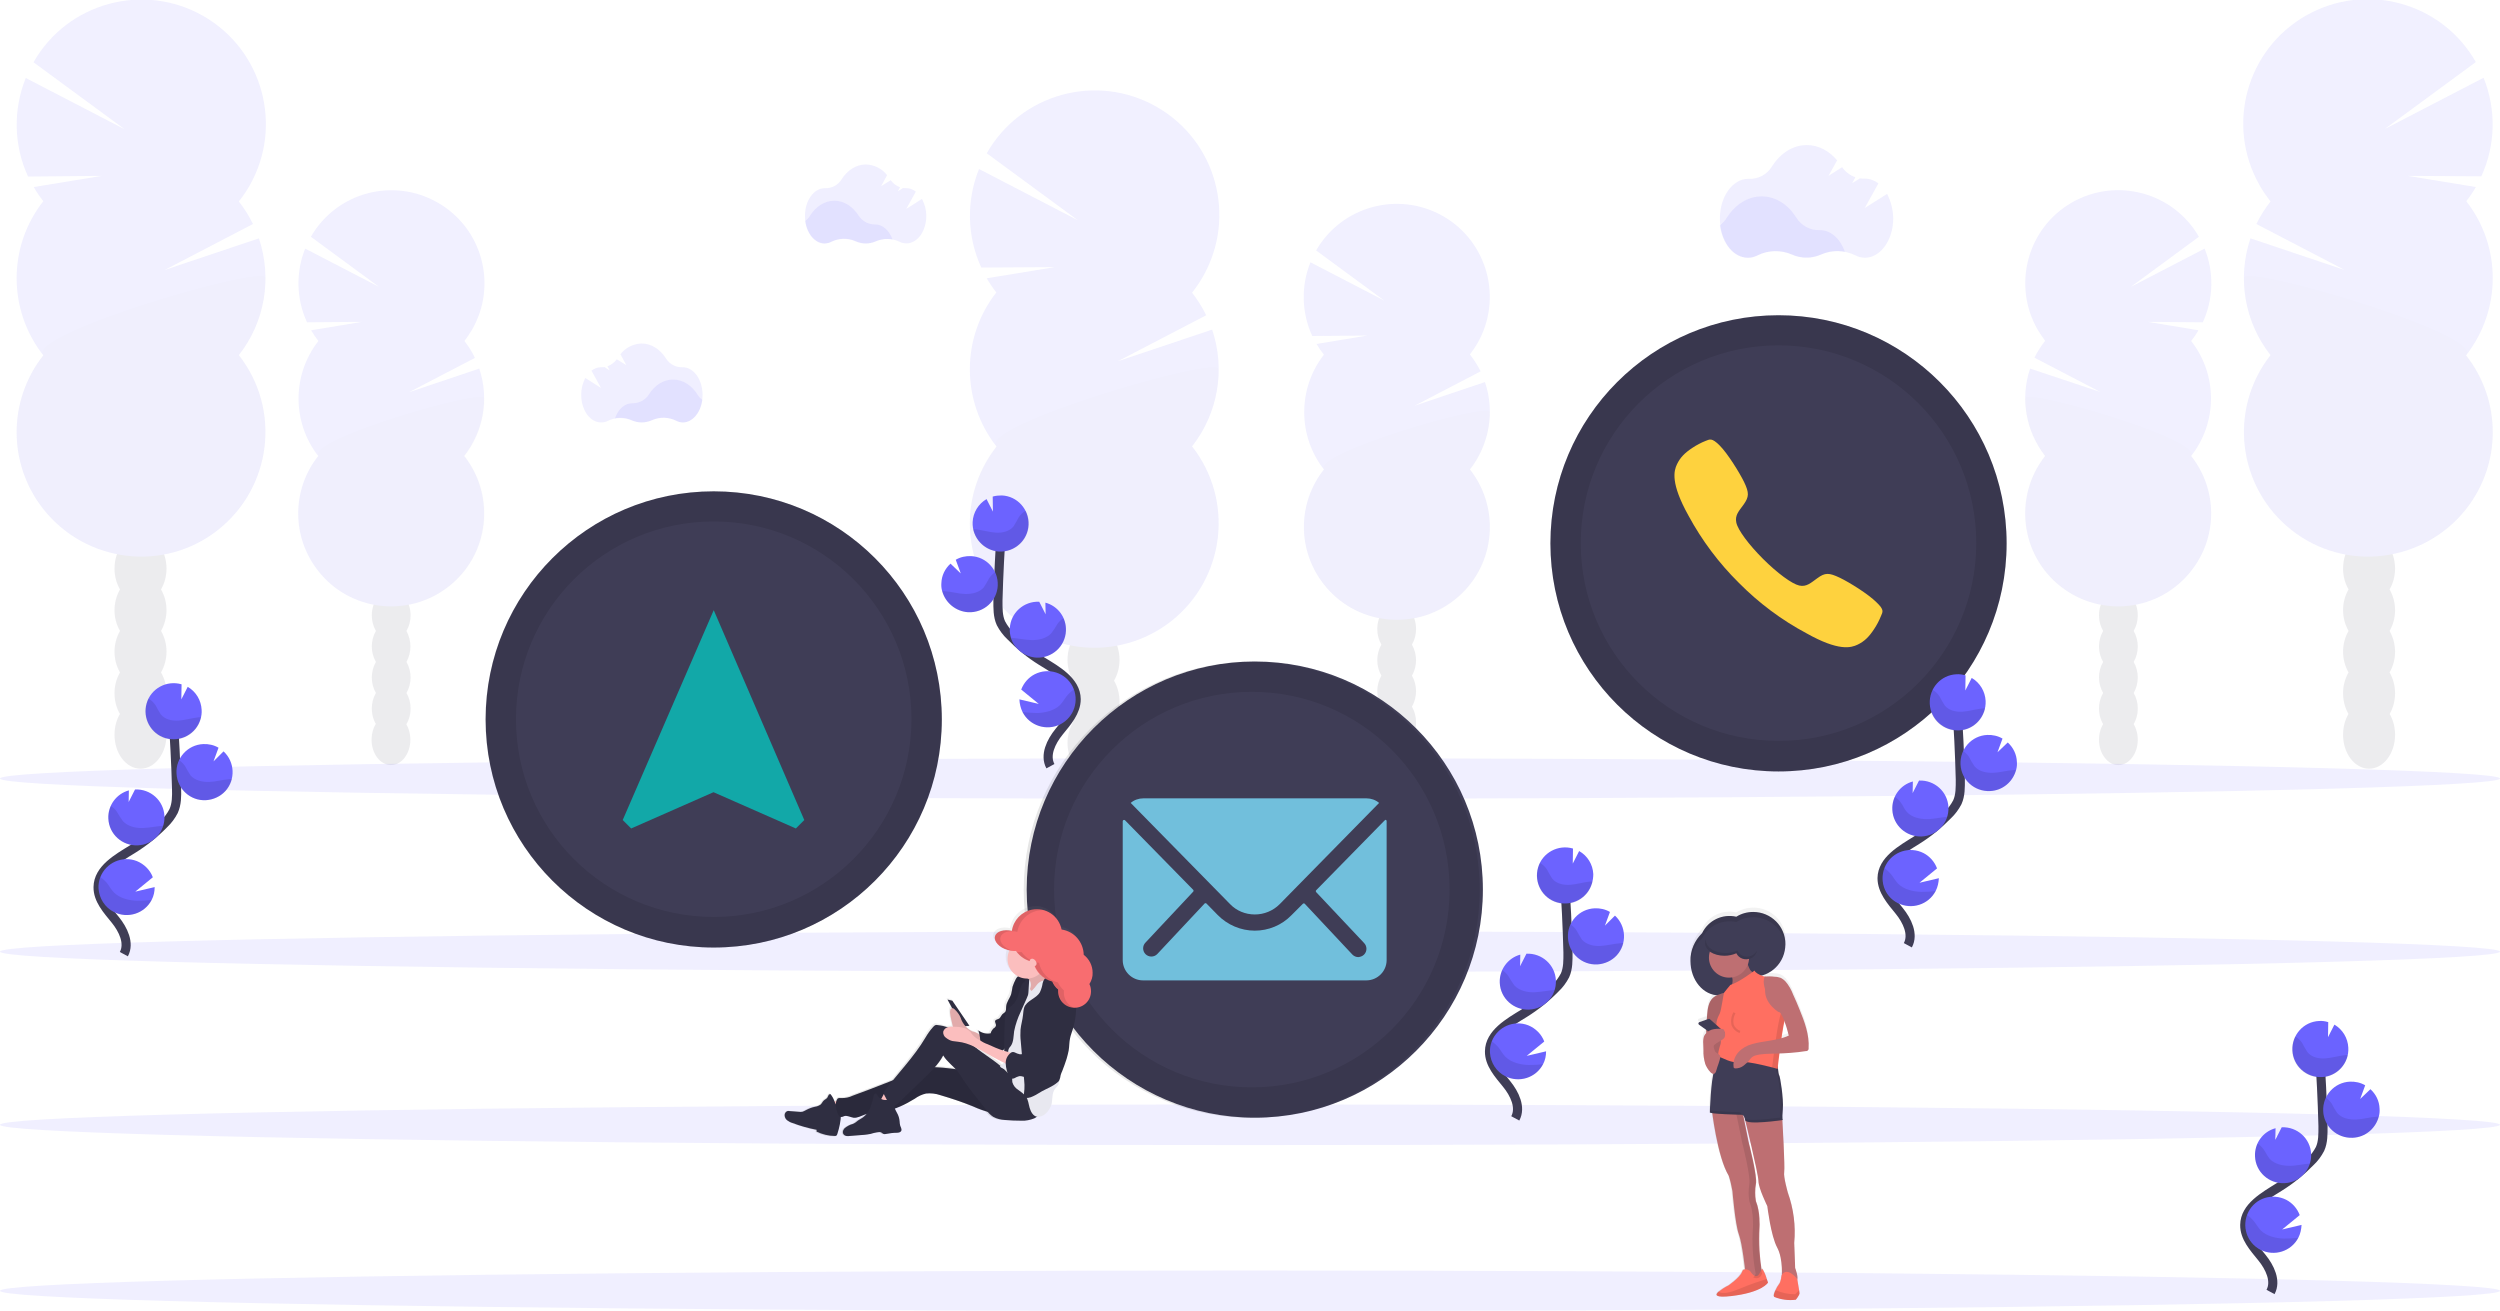<?xml version="1.0" encoding="utf-8"?>
<!-- Generator: Adobe Illustrator 23.1.1, SVG Export Plug-In . SVG Version: 6.00 Build 0)  -->
<svg version="1.1" id="ae37f038-3a9e-4b82-ad68-fc94ba16af2a"
	 xmlns="http://www.w3.org/2000/svg" xmlns:xlink="http://www.w3.org/1999/xlink" x="0px" y="0px" viewBox="0 0 1096 574.7"
	 style="enable-background:new 0 0 1096 574.7;" xml:space="preserve">
<style type="text/css">
	.st0{fill:none;}
	.st1{opacity:0.1;}
	.st2{fill:#3F3D56;}
	.st3{fill:#6C63FF;}
	.st4{opacity:0.1;enable-background:new    ;}
	.st5{opacity:0.1;fill:#6C63FF;enable-background:new    ;}
	.st6{fill:none;stroke:#3F3D56;stroke-width:4;stroke-miterlimit:10;}
	.st7{fill:#FED23E;}
	.st8{fill:#71BFDC;}
	.st9{fill:#12A8A8;}
	.st10{fill:url(#SVGID_1_);}
	.st11{fill:#BE6F72;}
	.st12{fill:#FF6F61;}
	.st13{fill:url(#SVGID_2_);}
	.st14{fill:url(#SVGID_3_);}
	.st15{opacity:0.1;fill:none;stroke:#000000;stroke-miterlimit:10;enable-background:new    ;}
	.st16{fill:#6B63FF;}
	.st17{fill:url(#SVGID_4_);}
	.st18{fill:#2F2E41;}
	.st19{fill:#FBBEBE;}
	.st20{fill:#E8E8F0;}
	.st21{fill:#F86D70;}
</style>
<pattern  y="574.7" width="36.9" height="49.5" patternUnits="userSpaceOnUse" id="ad310e25-2b04-44c8-bb7b-9823891" viewBox="0 -49.5 36.9 49.5" style="overflow:visible;">
	<g>
		<rect x="0" y="-49.5" class="st0" width="36.9" height="49.5"/>
		<rect x="0" y="-49.5" class="st0" width="36.9" height="49.5"/>
		<path d="M4.3-13.2c4.5,0,4.5,7,0,7S-0.2-13.2,4.3-13.2z"/>
		<path d="M4.5-17.2c4.5,0,4.5,7,0,7S0-17.2,4.5-17.2z"/>
		<path d="M4.5-20.9c4.5,0,4.5,7,0,7S0-20.9,4.5-20.9z"/>
		<path d="M3.4-24.7c4.5,0,4.5,7,0,7S-1.1-24.7,3.4-24.7z"/>
		<path d="M1.1-28.3l0.2-0.4c1-1.7,3.1-2.2,4.8-1.2c1.6,1,2.2,3.1,1.3,4.8l-0.2,0.4c-1,1.7-3.1,2.2-4.8,1.3
			C0.7-24.5,0.2-26.6,1.1-28.3z"/>
		<path d="M1.5-30.1l0.2-0.6c0.3-0.9,0.8-1.6,1.6-2.1c0.8-0.5,1.8-0.6,2.7-0.3c1.9,0.5,2.9,2.4,2.4,4.3l-0.2,0.6
			c-0.3,0.9-0.8,1.6-1.6,2.1c-0.8,0.5-1.8,0.6-2.7,0.4C2.1-26.3,1-28.2,1.5-30.1z"/>
		<path d="M1.6-33.9v-0.4c0-1.9,1.6-3.5,3.5-3.5c1.9,0,3.5,1.6,3.5,3.5v0.4c0,1.9-1.6,3.5-3.5,3.5C3.2-30.4,1.6-32,1.6-33.9z"/>
		<path d="M4.9-42.3c4.5,0,4.5,7,0,7S0.4-42.3,4.9-42.3z"/>
		<path d="M1.8-42v-0.2c0-1.9,1.6-3.5,3.5-3.5c1.9,0,3.5,1.6,3.5,3.5v0.2c0,1.9-1.6,3.5-3.5,3.5C3.4-38.5,1.8-40.1,1.8-42z"/>
		<path d="M6-49.3c4.5,0,4.5,7,0,7S1.5-49.3,6-49.3z"/>
		<path d="M10-14.1c4.5,0,4.5,7,0,7S5.5-14.1,10-14.1z"/>
		<path d="M6.6-20.9c4.5,0,4.5,7,0,7S2.1-20.9,6.6-20.9z"/>
		<path d="M8.5-27c4.5,0,4.5,7,0,7S4-27,8.5-27z"/>
		<path d="M8.5-29.3c4.5,0,4.5,7,0,7S4-29.3,8.5-29.3z"/>
		<path d="M14.9-33.8c4.5,0,4.5,7,0,7S10.4-33.8,14.9-33.8z"/>
		<path d="M9.8-38.5c4.5,0,4.5,7,0,7S5.3-38.5,9.8-38.5z"/>
		<path d="M10.6-45.1c4.5,0,4.5,7,0,7S6.1-45.1,10.6-45.1z"/>
		<path d="M10.6-49.5c4.5,0,4.5,7,0,7S6.1-49.5,10.6-49.5z"/>
		<path d="M12.8-18.1c2.6,0,2.6,4,0,4S10.3-18.1,12.8-18.1z"/>
		<path d="M13-20.4c2.6,0,2.6,4,0,4S10.4-20.4,13-20.4z"/>
		<path d="M13.1-21v-0.2c0-1.1,0.9-2,2-2s2,0.9,2,2v0.2c0,1.1-0.9,2-2,2S13.1-19.9,13.1-21z"/>
		<path d="M15.1-25.9c2.6,0,2.6,4,0,4S12.5-25.9,15.1-25.9z"/>
		<path d="M16.6-11.1c0.6,0,1,0.4,1,1s-0.4,1-1,1s-1-0.4-1-1S16.1-11.1,16.6-11.1z"/>
		<path d="M21.7-16.5c0.6,0,1,0.4,1,1c0,0.6-0.4,1-1,1s-1-0.4-1-1C20.7-16.1,21.2-16.5,21.7-16.5z"/>
		<path d="M16.9-8.9v0.4c0,0.6-0.4,1-1,1c-0.6,0-1-0.4-1-1v-0.4c0-0.6,0.4-1,1-1C16.4-9.9,16.9-9.5,16.9-8.9z"/>
		<path d="M16.5-4.8v0.2c0,0.6-0.4,1-1,1c-0.6,0-1-0.4-1-1v-0.2c0-0.6,0.4-1,1-1C16-5.8,16.5-5.3,16.5-4.8z"/>
		<path d="M15.5-2c0.6,0,1,0.4,1,1s-0.4,1-1,1c-0.6,0-1-0.4-1-1S14.9-2,15.5-2z"/>
		<path d="M10.6-2c0.6,0,1,0.4,1,1s-0.4,1-1,1c-0.6,0-1-0.4-1-1S10-2,10.6-2z"/>
		<path d="M10.4-4.7c0.6,0,1,0.4,1,1s-0.4,1-1,1c-0.6,0-1-0.4-1-1S9.8-4.7,10.4-4.7z"/>
		<path d="M7.4-6.2c0.6,0,1,0.4,1,1s-0.4,1-1,1s-1-0.4-1-1S6.8-6.2,7.4-6.2z"/>
		<path d="M11.9-7.1h0.4c0.6,0,1,0.4,1,1s-0.4,1-1,1h-0.4c-0.6,0-1-0.4-1-1S11.3-7.1,11.9-7.1z"/>
		<path d="M13.3-11l0.6-1.3c0.3-0.5,0.9-0.6,1.4-0.4c0,0,0,0,0,0c0.5,0.3,0.6,0.9,0.4,1.4c0,0,0,0,0,0L15-10
			c-0.3,0.5-0.9,0.6-1.4,0.4c0,0,0,0,0,0C13.2-9.9,13-10.5,13.3-11z"/>
		<path d="M18.4-19.3v-0.2c0-0.6,0.4-1,1-1s1,0.4,1,1v0.2c0,0.6-0.4,1-1,1S18.4-18.8,18.4-19.3z"/>
		<path d="M20.7-24.9l0.2-0.4c0.6-1.1,2.3-0.1,1.7,1l-0.2,0.4C21.8-22.8,20.1-23.8,20.7-24.9z"/>
		<path d="M22.1-29.4c-0.5-0.5-0.8-1.1-0.8-1.9c0-0.6,0.4-1,1-1s1,0.4,1,1c0,0.2,0.1,0.3,0.2,0.4c0.4,0.4,0.4,1,0,1.4c0,0,0,0,0,0
			C23.2-29,22.5-29,22.1-29.4z"/>
		<path d="M20.3-33.4l-0.5-1.7c-0.4-1.2,1.5-1.8,1.9-0.5l0.5,1.7C22.6-32.7,20.7-32.2,20.3-33.4z"/>
		<path d="M19.4-37h-0.2c-0.6,0-1-0.4-1-1s0.4-1,1-1h0.2c0.6,0,1,0.4,1,1S20-37,19.4-37z"/>
		<path d="M17.6-41.5l-0.2-0.4c-0.6-1.2,1.1-2.2,1.7-1l0.2,0.4C19.9-41.3,18.2-40.3,17.6-41.5z"/>
		<path d="M15.8-47.9v-0.6c0-0.6,0.4-1,1-1c0.6,0,1,0.4,1,1v0.6c0,0.6-0.4,1-1,1S15.8-47.3,15.8-47.9z"/>
		<path d="M14.3-49.4c0.6,0,1,0.4,1,1s-0.4,1-1,1c-0.6,0-1-0.4-1-1S13.8-49.4,14.3-49.4z"/>
		<path d="M14.3-41.3c0.6,0,1,0.4,1,1s-0.4,1-1,1c-0.6,0-1-0.4-1-1S13.8-41.3,14.3-41.3z"/>
		<path d="M17.1-36.5c0.6,0.3,1,1,1,1.6c0,0.6-0.4,1-1,1s-1-0.4-1-1c0,0.1,0.2,0.2,0,0.1C15-35.3,16-37,17.1-36.5z"/>
		<path d="M17.4-31.3c0.6,0,1,0.4,1,1s-0.4,1-1,1s-1-0.4-1-1S16.8-31.3,17.4-31.3z"/>
		<path d="M18.1-28.5c0.6,0,1,0.4,1,1s-0.4,1-1,1s-1-0.4-1-1S17.6-28.5,18.1-28.5z"/>
		<path d="M19-24.9l0.2,0.4c0.6,1.1-1.1,2.2-1.7,1l-0.2-0.4C16.7-25.1,18.4-26.1,19-24.9z"/>
		<path d="M17.9-16c0.6,0,1,0.4,1,1s-0.4,1-1,1s-1-0.4-1-1S17.4-16,17.9-16z"/>
		<path d="M24.6-16l0.6-0.9c0.3-0.4,1-0.5,1.4-0.2c0.4,0.3,0.5,0.8,0.3,1.2l-0.6,1c-0.3,0.5-0.9,0.6-1.4,0.3
			C24.6-15,24.4-15.5,24.6-16L24.6-16z"/>
		<path d="M34.9-29.7v-0.2c0-0.6,0.4-1,1-1s1,0.4,1,1v0.2c0,0.6-0.4,1-1,1S34.9-29.2,34.9-29.7z"/>
		<path d="M24-39.2c0.6,0,1,0.4,1,1s-0.4,1-1,1s-1-0.4-1-1S23.5-39.2,24-39.2z"/>
		<path d="M22.9-29c0.6,0,1,0.4,1,1s-0.4,1-1,1s-1-0.4-1-1S22.3-29,22.9-29z"/>
		<path d="M18.2-21.9l0.6,0.6c0.9,0.9-0.5,2.3-1.4,1.4l-0.6-0.6C15.9-21.4,17.3-22.8,18.2-21.9z"/>
	</g>
</pattern>
<title>contact us</title>
<g class="st1">
	<ellipse class="st2" cx="479.4" cy="362.1" rx="11.4" ry="14.9"/>
	<path class="st2" d="M488.4,298.4c1.6-2.8,2.4-5.9,2.4-9.1c0-8.2-5.1-14.9-11.4-14.9S468,281,468,289.3c0,3.2,0.8,6.3,2.4,9.1
		c-3.2,5.7-3.2,12.6,0,18.2c-3.2,5.7-3.2,12.6,0,18.2c-1.6,2.8-2.4,5.9-2.4,9.1c0,8.2,5.1,14.9,11.4,14.9s11.4-6.7,11.4-14.9
		c0-3.2-0.8-6.3-2.4-9.1c3.2-5.7,3.2-12.6,0-18.2C491.6,310.9,491.6,304,488.4,298.4L488.4,298.4z"/>
	<ellipse class="st2" cx="479.4" cy="271.1" rx="11.4" ry="14.9"/>
	<ellipse class="st2" cx="479.4" cy="252.9" rx="11.4" ry="14.9"/>
	<path class="st3" d="M436.8,128.2c-1.6-2-3-4.1-4.2-6.2l29.9-4.9l-32.3,0.2c-6.3-13.7-6.6-29.3-1-43.2l43.4,22.5l-40-29.4
		c14.9-26.2,48.2-35.3,74.4-20.4c26.2,14.9,35.3,48.2,20.4,74.4c-1.4,2.5-3,4.8-4.8,7.1c2.4,3.1,4.5,6.4,6.2,9.9l-38.8,20.2
		l41.4-13.9c5.9,17.5,2.6,36.7-8.8,51.2c18.6,23.7,14.5,57.9-9.1,76.6c-23.7,18.6-57.9,14.5-76.6-9.1c-15.6-19.8-15.6-47.6,0-67.4
		C421.3,175.9,421.3,148,436.8,128.2L436.8,128.2z"/>
	<path class="st4" d="M534.2,161.9c0,12.2-4.1,24.1-11.7,33.7c18.6,23.7,14.5,57.9-9.1,76.6c-23.7,18.6-57.9,14.5-76.6-9.1
		c-15.6-19.8-15.6-47.6,0-67.4C429.5,186.4,534.2,155.8,534.2,161.9z"/>
</g>
<g class="st1">
	<ellipse class="st2" cx="612.3" cy="330.3" rx="8.5" ry="11.1"/>
	<path class="st2" d="M619,282.6c1.2-2.1,1.8-4.4,1.8-6.8c0-6.1-3.8-11.1-8.5-11.1s-8.5,5-8.5,11.1c0,2.4,0.6,4.7,1.8,6.8
		c-2.4,4.2-2.4,9.4,0,13.6c-2.4,4.2-2.4,9.4,0,13.6c-1.2,2.1-1.8,4.4-1.8,6.8c0,6.1,3.8,11.1,8.5,11.1s8.5-5,8.5-11.1
		c0-2.4-0.6-4.7-1.8-6.8c2.4-4.2,2.4-9.4,0-13.6C621.4,292,621.4,286.9,619,282.6z"/>
	<ellipse class="st2" cx="612.3" cy="262.2" rx="8.5" ry="11.1"/>
	<ellipse class="st2" cx="612.3" cy="248.6" rx="8.5" ry="11.1"/>
	<path class="st3" d="M580.4,155.5c-1.2-1.5-2.2-3-3.2-4.7l22.3-3.7l-24.2,0.2c-4.7-10.2-5-21.9-0.8-32.3l32.4,16.8l-29.9-22
		c11.2-19.5,36.2-26.2,55.7-15c19.5,11.2,26.2,36.2,15,55.7c-1,1.7-2.1,3.3-3.3,4.9c1.8,2.3,3.4,4.8,4.7,7.4l-29,15.1l30.9-10.4
		c4.4,13,1.9,27.4-6.6,38.3c13.9,17.7,10.9,43.3-6.8,57.2c-17.7,13.9-43.3,10.9-57.2-6.8c-11.7-14.8-11.7-35.6,0-50.4
		C568.9,191.1,568.9,170.3,580.4,155.5L580.4,155.5z"/>
	<path class="st4" d="M653.2,180.7c0,9.1-3.1,18-8.7,25.2c13.9,17.7,10.9,43.3-6.8,57.2c-17.7,13.9-43.3,10.9-57.2-6.8
		c-11.7-14.8-11.7-35.6,0-50.4C575,198.9,653.2,176.1,653.2,180.7z"/>
</g>
<g class="st1">
	<ellipse class="st2" cx="1038.6" cy="322.1" rx="11.4" ry="14.9"/>
	<path class="st2" d="M1029.6,258.4c-1.6-2.8-2.4-5.9-2.4-9.1c0-8.2,5.1-14.9,11.4-14.9s11.4,6.7,11.4,14.9c0,3.2-0.8,6.3-2.4,9.1
		c3.2,5.7,3.2,12.6,0,18.2c3.2,5.7,3.2,12.6,0,18.2c1.6,2.8,2.4,5.9,2.4,9.1c0,8.2-5.1,14.9-11.4,14.9s-11.4-6.7-11.4-14.9
		c0-3.2,0.8-6.3,2.4-9.1c-3.2-5.7-3.2-12.6,0-18.2C1026.4,270.9,1026.4,264,1029.6,258.4z"/>
	<ellipse class="st2" cx="1038.6" cy="231.1" rx="11.4" ry="14.9"/>
	<ellipse class="st2" cx="1038.6" cy="212.9" rx="11.4" ry="14.9"/>
	<path class="st3" d="M1081.2,88.2c1.6-2,3-4.1,4.2-6.2l-29.9-4.9l32.3,0.2c6.3-13.7,6.6-29.3,1-43.2l-43.4,22.5l40-29.4
		c-14.9-26.2-48.2-35.3-74.4-20.4c-26.2,14.9-35.3,48.2-20.4,74.4c1.4,2.5,3,4.8,4.8,7.1c-2.4,3.1-4.5,6.4-6.2,9.9l38.8,20.2
		l-41.4-13.9c-5.9,17.5-2.6,36.7,8.8,51.2c-18.6,23.7-14.5,57.9,9.1,76.6s57.9,14.5,76.6-9.1c15.6-19.8,15.6-47.6,0-67.4
		C1096.7,135.9,1096.7,108,1081.2,88.2L1081.2,88.2z"/>
	<path class="st4" d="M983.8,121.9c0,12.2,4.1,24.1,11.7,33.7c-18.6,23.7-14.5,57.9,9.1,76.6s57.9,14.5,76.6-9.1
		c15.6-19.8,15.6-47.6,0-67.4C1088.5,146.4,983.8,115.8,983.8,121.9z"/>
</g>
<g class="st1">
	<ellipse class="st2" cx="928.7" cy="324.3" rx="8.5" ry="11.1"/>
	<path class="st2" d="M922,276.6c-1.2-2.1-1.8-4.4-1.8-6.8c0-6.1,3.8-11.1,8.5-11.1s8.5,5,8.5,11.1c0,2.4-0.6,4.7-1.8,6.8
		c2.4,4.2,2.4,9.4,0,13.6c2.4,4.2,2.4,9.4,0,13.6c1.2,2.1,1.8,4.4,1.8,6.8c0,6.1-3.8,11.1-8.5,11.1s-8.5-5-8.5-11.1
		c0-2.4,0.6-4.7,1.8-6.8c-2.4-4.2-2.4-9.4,0-13.6C919.6,286,919.6,280.9,922,276.6z"/>
	<ellipse class="st2" cx="928.7" cy="256.2" rx="8.5" ry="11.1"/>
	<ellipse class="st2" cx="928.7" cy="242.6" rx="8.5" ry="11.1"/>
	<path class="st3" d="M960.6,149.5c1.2-1.5,2.2-3,3.2-4.7l-22.3-3.7l24.2,0.2c4.7-10.2,5-21.9,0.8-32.3l-32.4,16.8l29.9-22
		c-11.2-19.5-36.2-26.2-55.7-15c-19.5,11.2-26.2,36.2-15,55.7c1,1.7,2.1,3.3,3.3,4.9c-1.8,2.3-3.4,4.8-4.7,7.4l29,15.1L890,161.6
		c-4.4,13-1.9,27.4,6.6,38.3c-13.9,17.7-10.9,43.3,6.8,57.2c17.7,13.9,43.3,10.9,57.2-6.8c11.7-14.8,11.7-35.6,0-50.4
		C972.2,185.1,972.2,164.3,960.6,149.5L960.6,149.5z"/>
	<path class="st4" d="M887.8,174.7c0,9.1,3.1,18,8.7,25.2c-13.9,17.7-10.9,43.3,6.8,57.2c17.7,13.9,43.3,10.9,57.2-6.8
		c11.7-14.8,11.7-35.6,0-50.4C966,192.9,887.8,170.1,887.8,174.7z"/>
</g>
<g class="st1">
	<ellipse class="st2" cx="61.6" cy="322.1" rx="11.4" ry="14.9"/>
	<path class="st2" d="M70.6,258.4c1.6-2.8,2.4-5.9,2.4-9.1c0-8.2-5.1-14.9-11.4-14.9s-11.4,6.7-11.4,14.9c0,3.2,0.8,6.3,2.4,9.1
		c-3.2,5.7-3.2,12.6,0,18.2c-3.2,5.7-3.2,12.6,0,18.2c-1.6,2.8-2.4,5.9-2.4,9.1c0,8.2,5.1,14.9,11.4,14.9S73,312.1,73,303.9
		c0-3.2-0.8-6.3-2.4-9.1c3.2-5.7,3.2-12.6,0-18.2C73.8,270.9,73.8,264,70.6,258.4L70.6,258.4z"/>
	<ellipse class="st2" cx="61.6" cy="231.1" rx="11.4" ry="14.9"/>
	<ellipse class="st2" cx="61.6" cy="212.9" rx="11.4" ry="14.9"/>
	<path class="st3" d="M19,88.2c-1.6-2-3-4.1-4.2-6.2l29.9-4.9l-32.4,0.3c-6.3-13.7-6.6-29.3-1-43.2l43.4,22.5l-40-29.4
		C29.6,1.1,63-7.9,89.1,7c26.1,14.9,35.2,48.3,20.3,74.4c-1.4,2.4-2.9,4.7-4.7,6.9c2.4,3.1,4.5,6.4,6.2,9.9l-38.8,20.2l41.4-13.9
		c5.9,17.5,2.6,36.7-8.8,51.2c18.6,23.7,14.5,57.9-9.1,76.6s-57.9,14.5-76.6-9.1c-15.6-19.8-15.6-47.6,0-67.4
		C3.4,135.9,3.4,108,19,88.2L19,88.2z"/>
	<path class="st4" d="M116.4,121.9c0,12.2-4.1,24.1-11.7,33.7c18.6,23.7,14.5,57.9-9.1,76.6s-57.9,14.5-76.6-9.1
		c-15.6-19.8-15.6-47.6,0-67.4C11.7,146.4,116.4,115.8,116.4,121.9z"/>
</g>
<g class="st1">
	<ellipse class="st2" cx="171.4" cy="324.3" rx="8.5" ry="11.1"/>
	<path class="st2" d="M178.2,276.6c1.2-2.1,1.8-4.4,1.8-6.8c0-6.1-3.8-11.1-8.5-11.1s-8.5,5-8.5,11.1c0,2.4,0.6,4.7,1.8,6.8
		c-2.4,4.2-2.4,9.4,0,13.6c-2.4,4.2-2.4,9.4,0,13.6c-1.2,2.1-1.8,4.4-1.8,6.8c0,6.1,3.8,11.1,8.5,11.1s8.5-5,8.5-11.1
		c0-2.4-0.6-4.7-1.8-6.8c2.4-4.2,2.4-9.4,0-13.6C180.5,286,180.5,280.9,178.2,276.6z"/>
	<ellipse class="st2" cx="171.4" cy="256.2" rx="8.5" ry="11.1"/>
	<ellipse class="st2" cx="171.4" cy="242.6" rx="8.5" ry="11.1"/>
	<path class="st3" d="M139.6,149.5c-1.2-1.5-2.2-3-3.2-4.7l22.4-3.7l-24.2,0.2c-4.7-10.2-5-21.9-0.8-32.3l32.4,16.8l-29.9-22
		c11.2-19.5,36.2-26.2,55.7-14.9c19.5,11.2,26.2,36.2,14.9,55.7c-1,1.7-2.1,3.3-3.3,4.9c1.8,2.3,3.4,4.8,4.6,7.4l-29,15.1l30.9-10.4
		c4.4,13,1.9,27.4-6.6,38.3c13.9,17.7,10.9,43.3-6.8,57.2c-17.7,13.9-43.3,10.9-57.2-6.8c-11.7-14.8-11.7-35.6,0-50.4
		C128,185.1,128,164.3,139.6,149.5L139.6,149.5z"/>
	<path class="st4" d="M212.4,174.7c0,9.1-3.1,18-8.7,25.2c13.9,17.7,10.9,43.3-6.8,57.2c-17.7,13.9-43.3,10.9-57.2-6.8
		c-11.7-14.8-11.7-35.6,0-50.4C134.1,192.9,212.4,170.1,212.4,174.7z"/>
</g>
<ellipse class="st5" cx="548" cy="493.1" rx="548" ry="8.9"/>
<ellipse class="st5" cx="548" cy="565.9" rx="548" ry="8.9"/>
<ellipse class="st5" cx="548" cy="341.3" rx="548" ry="8.9"/>
<ellipse class="st5" cx="548" cy="417.2" rx="548" ry="8.9"/>
<path class="st5" d="M808.8,110.4c-3.6-0.7-7.3-0.3-10.6,1.2c-4.1,1.8-8.7,1.8-12.7,0c-4.8-2.1-10.3-2-15,0.3
	c-1.3,0.7-2.8,1.1-4.3,1.1c-6.1,0-11.1-6.1-12.2-14.2c1.2-0.9,2.2-2,3-3.3c3.6-5.7,9.1-9.4,15.3-9.4s11.6,3.6,15.2,9.3
	c2.2,3.5,6,5.6,10.1,5.5h0.2C802.6,100.8,806.8,104.7,808.8,110.4z"/>
<path class="st5" d="M827.3,85l-9.8,6.2l6-10.8c-1.7-1.3-3.8-2.1-5.9-2.1h-0.2c-0.7,0-1.3,0-2-0.1l-3.4,2.1l1.4-2.6
	c-2.4-0.8-4.4-2.4-5.8-4.4l-6,3.8l3.8-6.8c-3.5-4.2-8.2-6.7-13.3-6.7c-6.2,0-11.7,3.7-15.3,9.4c-2.1,3.5-6,5.6-10.1,5.4h-0.3
	c-6.8,0-12.4,7.8-12.4,17.3c0,9.6,5.5,17.3,12.4,17.3c1.5,0,3-0.4,4.3-1.1c4.7-2.3,10.2-2.4,15-0.3c4.1,1.8,8.7,1.8,12.7,0
	c4.8-2.1,10.2-2,14.9,0.3c1.3,0.7,2.8,1.1,4.3,1.1c6.8,0,12.4-7.8,12.4-17.3C829.9,91.9,829,88.3,827.3,85z"/>
<path class="st5" d="M391.3,105c-2.5-0.5-5.1-0.2-7.4,0.8c-2.8,1.3-6.1,1.3-8.9,0c-3.4-1.5-7.2-1.4-10.5,0.2c-0.9,0.5-2,0.7-3,0.8
	c-4.2,0-7.8-4.3-8.5-9.9c0.8-0.6,1.6-1.4,2.1-2.3c2.5-4,6.4-6.6,10.7-6.6s8.1,2.6,10.6,6.5c1.5,2.4,4.2,3.9,7.1,3.9h0.1
	C386.9,98.3,389.8,101,391.3,105z"/>
<path class="st5" d="M404.2,87.2l-6.9,4.4l4.2-7.6c-1.2-0.9-2.6-1.5-4.1-1.5h-0.1c-0.5,0-1,0-1.4-0.1l-2.3,1.5l1-1.8
	c-1.7-0.6-3.1-1.7-4.1-3.1l-4.2,2.6l2.6-4.8c-2.2-2.9-5.7-4.6-9.3-4.7c-4.3,0-8.2,2.6-10.7,6.6c-1.5,2.4-4.2,3.9-7.1,3.8h-0.2
	c-4.8,0-8.7,5.4-8.7,12.1s3.9,12.1,8.7,12.1c1,0,2.1-0.3,3-0.8c3.3-1.6,7.1-1.7,10.5-0.2c1.4,0.6,2.9,1,4.5,1c1.5,0,3-0.3,4.4-0.9
	c3.3-1.4,7.1-1.4,10.4,0.2c0.9,0.5,2,0.7,3,0.7c4.8,0,8.7-5.4,8.7-12.1C406.1,92.1,405.4,89.5,404.2,87.2z"/>
<path class="st5" d="M269.6,183.4c2.5-0.5,5.1-0.2,7.4,0.8c2.8,1.3,6.1,1.3,8.9,0c3.4-1.5,7.2-1.4,10.5,0.2c0.9,0.5,2,0.8,3,0.8
	c4.2,0,7.8-4.3,8.5-9.9c-0.8-0.6-1.6-1.4-2.1-2.3c-2.5-4-6.4-6.6-10.7-6.6s-8.1,2.5-10.6,6.5c-1.5,2.4-4.2,3.9-7.1,3.9h-0.1
	C273.9,176.7,271,179.4,269.6,183.4z"/>
<path class="st5" d="M256.6,165.7l6.9,4.4l-4.2-7.6c1.2-0.9,2.6-1.5,4.2-1.5h0.1c0.5,0,1,0,1.4-0.1l2.3,1.5l-1-1.8
	c1.6-0.6,3.1-1.7,4.1-3.1l4.2,2.6l-2.6-4.8c2.2-2.9,5.7-4.6,9.3-4.7c4.3,0,8.2,2.6,10.7,6.6c1.5,2.4,4.2,3.9,7.1,3.8h0.2
	c4.8,0,8.7,5.4,8.7,12.1s-3.9,12.1-8.7,12.1c-1,0-2.1-0.3-3-0.8c-3.3-1.6-7.1-1.7-10.5-0.2c-1.4,0.6-2.9,1-4.5,1
	c-1.5,0-3-0.3-4.4-0.9c-3.3-1.4-7.1-1.4-10.4,0.2c-0.9,0.5-2,0.7-3,0.7c-4.8,0-8.7-5.4-8.7-12.1C254.8,170.5,255.4,168,256.6,165.7z
	"/>
<path class="st6" d="M664.3,490.3c2.6-4.8-0.3-10.8-3.8-15.1s-7.6-8.8-7.5-14.3c0.1-7.9,8.5-12.6,15.2-16.7c5-3.1,9.6-6.8,13.7-11
	c1.7-1.6,3.1-3.5,4.2-5.6c1.4-3.1,1.3-6.6,1.3-10c-0.3-11.3-0.8-22.5-1.7-33.8"/>
<path class="st3" d="M698.5,383.2c-0.2-4.2-2.5-8-6.2-10.1l-2.8,5.5l0.1-6.6c-6.5-1.9-13.4,1.8-15.3,8.3c-1.9,6.5,1.8,13.4,8.3,15.3
	c6.5,1.9,13.4-1.8,15.3-8.3C698.3,386,698.5,384.6,698.5,383.2z"/>
<path class="st3" d="M676.5,466.5c-3.1,6-10.5,8.4-16.6,5.3c-3.9-2-6.4-5.9-6.7-10.3c-0.1-1.7,0.2-3.4,0.8-5c2.5-6.3,9.6-9.5,16-7
	c3.2,1.3,5.8,3.9,7,7.1l-7.7,6.3l8.5-2C677.8,462.9,677.4,464.8,676.5,466.5z"/>
<path class="st3" d="M670.4,442.6c-6.8,0.3-12.6-4.9-12.9-11.7c-0.3-5.7,3.5-10.9,9-12.4l-0.1,5.1l2.8-5.5l0,0
	c6.8-0.3,12.6,4.9,12.9,11.7S677.2,442.3,670.4,442.6L670.4,442.6z"/>
<path class="st3" d="M700.3,422.8c-6.8,0.4-12.6-4.9-12.9-11.7c-0.4-6.8,4.9-12.6,11.7-12.9c2.3-0.1,4.7,0.4,6.7,1.6l-2.2,6l4.4-4.4
	c5,4.6,5.3,12.4,0.8,17.4C706.6,421.2,703.5,422.6,700.3,422.8L700.3,422.8z"/>
<path class="st4" d="M696.8,386.5c-2.8,0.3-5.6,1.2-8.5,1.4s-6-0.5-7.8-2.7c-0.8-1.3-1.6-2.6-2.3-4c-0.8-1.2-1.8-2.2-3.1-2.9
	c-3.1,6.1-0.7,13.5,5.4,16.6c6.1,3.1,13.5,0.7,16.6-5.4c0.5-1,0.8-2,1.1-3C697.7,386.4,697.2,386.5,696.8,386.5z"/>
<path class="st4" d="M700.3,422.8c-6.8,0.3-12.6-4.9-12.9-11.7c-0.1-2,0.3-4,1.2-5.8c1,0.7,1.8,1.5,2.5,2.5c0.7,1.4,1.6,2.8,2.4,4.1
	c1.9,2.2,5.2,3,8.2,2.8s5.8-1,8.8-1.2c0.4,0,0.8-0.1,1.2-0.1C710.5,418.6,705.8,422.5,700.3,422.8z"/>
<path class="st4" d="M670.4,442.6c-6.8,0.3-12.6-4.9-12.9-11.7c-0.1-1.9,0.3-3.8,1.1-5.6c1,0.7,1.9,1.5,2.6,2.5
	c0.8,1.4,1.7,2.8,2.7,4.2c2.1,2.3,5.6,3.1,8.7,3s6-0.8,9-1C680.1,438.9,675.6,442.4,670.4,442.6z"/>
<path class="st4" d="M676.5,466.5c-3.1,6-10.5,8.4-16.6,5.3c-3.9-2-6.4-5.9-6.7-10.3c-0.1-1.7,0.2-3.4,0.8-5c1,0.7,1.9,1.5,2.7,2.4
	c1.2,1.4,1.9,3,3.3,4.4c2.5,2.5,6.6,3.5,10.2,3.6C672.3,466.9,674.4,466.8,676.5,466.5z"/>
<path class="st6" d="M54.3,418.3c2.6-4.8-0.3-10.8-3.8-15.1s-7.6-8.8-7.5-14.3c0.1-7.9,8.5-12.6,15.2-16.7c5-3.1,9.6-6.8,13.7-11
	c1.7-1.6,3.1-3.5,4.2-5.6c1.4-3.1,1.4-6.6,1.3-10c-0.3-11.3-0.9-22.5-1.7-33.8"/>
<path class="st3" d="M88.4,311.2c-0.2-4.2-2.5-8-6.1-10.1l-2.8,5.5l0.1-6.6c-6.5-1.9-13.4,1.8-15.3,8.3c-1.9,6.5,1.8,13.4,8.3,15.3
	c6.5,1.9,13.4-1.8,15.3-8.3C88.3,314,88.5,312.6,88.4,311.2L88.4,311.2z"/>
<path class="st3" d="M66.5,394.5c-3.1,6-10.5,8.4-16.6,5.3c-3.9-2-6.4-5.9-6.7-10.3c-0.1-1.7,0.2-3.4,0.8-5c2.5-6.3,9.6-9.5,16-7
	c3.2,1.3,5.8,3.9,7,7.1l-7.7,6.3l8.5-2C67.8,390.9,67.4,392.8,66.5,394.5z"/>
<path class="st3" d="M60.4,370.6c-6.8,0.3-12.6-4.9-12.9-11.7c-0.3-5.7,3.5-10.9,9-12.4l-0.1,5.1l2.8-5.5l0,0
	c6.8-0.3,12.6,4.9,12.9,11.7C72.4,364.6,67.2,370.3,60.4,370.6L60.4,370.6z"/>
<path class="st3" d="M90.3,350.8c-6.8,0.4-12.6-4.9-12.9-11.7c-0.4-6.8,4.9-12.6,11.7-12.9c2.3-0.1,4.7,0.4,6.7,1.6l-2.2,6l4.4-4.4
	c5,4.6,5.3,12.4,0.8,17.4C96.6,349.2,93.5,350.6,90.3,350.8L90.3,350.8z"/>
<path class="st4" d="M86.8,314.5c-2.8,0.3-5.6,1.2-8.5,1.4s-6-0.5-7.8-2.7c-0.8-1.3-1.6-2.6-2.3-4c-0.8-1.2-1.8-2.2-3.1-2.9
	c-3.1,6.1-0.7,13.5,5.4,16.6c6.1,3.1,13.5,0.7,16.6-5.4c0.5-1,0.8-2,1.1-3C87.7,314.4,87.2,314.4,86.8,314.5z"/>
<path class="st4" d="M90.3,350.8c-6.8,0.3-12.6-4.9-12.9-11.7c-0.1-2,0.3-4,1.2-5.8c1,0.7,1.8,1.5,2.5,2.5c0.7,1.4,1.6,2.8,2.4,4.1
	c1.9,2.2,5.2,3,8.2,2.9s5.8-1,8.8-1.2c0.4,0,0.8-0.1,1.2-0.1C100.5,346.6,95.8,350.5,90.3,350.8z"/>
<path class="st4" d="M60.4,370.6c-6.8,0.3-12.6-4.9-12.9-11.7c-0.1-1.9,0.3-3.8,1.1-5.6c1,0.7,1.9,1.5,2.6,2.5
	c0.8,1.4,1.7,2.8,2.7,4.2c2.1,2.3,5.6,3.1,8.7,3s6-0.8,9-1C70.1,366.9,65.6,370.4,60.4,370.6z"/>
<path class="st4" d="M66.5,394.5c-3.1,6-10.5,8.4-16.6,5.3c-3.9-2-6.4-5.9-6.7-10.3c-0.1-1.7,0.2-3.4,0.8-5c1,0.7,1.9,1.5,2.7,2.4
	c1.2,1.4,1.9,3,3.3,4.4c2.5,2.5,6.6,3.5,10.2,3.6C62.3,394.9,64.4,394.8,66.5,394.5z"/>
<path class="st6" d="M460.5,335.9c-2.6-4.8,0.3-10.8,3.8-15.1s7.5-8.8,7.5-14.3c-0.1-7.9-8.5-12.6-15.2-16.7c-5-3.1-9.5-6.8-13.6-11
	c-1.7-1.6-3.1-3.5-4.2-5.6c-1.4-3.1-1.3-6.6-1.3-10c0.3-11.3,0.9-22.5,1.7-33.8"/>
<path class="st3" d="M426.4,228.9c0.2-4.2,2.5-8,6.1-10.1l2.8,5.5l-0.1-6.6c1.3-0.4,2.7-0.5,4-0.5c6.8,0.3,12,6.1,11.7,12.9
	c-0.3,6.8-6.1,12-12.9,11.7C431.3,241.4,426.1,235.6,426.4,228.9L426.4,228.9z"/>
<path class="st3" d="M448.3,312.2c3.1,6,10.5,8.4,16.6,5.3c6-3.1,8.4-10.5,5.3-16.6c-3.1-6-10.5-8.4-16.6-5.3
	c-2.7,1.4-4.8,3.8-5.9,6.7l7.7,6.3l-8.5-2C447,308.5,447.4,310.4,448.3,312.2z"/>
<path class="st3" d="M454.4,288.3c6.8,0.3,12.6-4.9,12.9-11.7c0.3-5.7-3.4-10.9-9-12.4l0.1,5.1l-2.8-5.5l0,0
	c-6.8-0.3-12.6,4.9-12.9,11.7c-0.1,1.4,0.1,2.8,0.5,4.2C444.7,284.5,449.2,288,454.4,288.3z"/>
<path class="st3" d="M424.5,268.4c6.8,0.3,12.6-4.9,12.9-11.7s-4.9-12.6-11.7-12.9c-2.3-0.1-4.7,0.4-6.7,1.6l2.2,6l-4.5-4.3
	c-2.4,2.2-3.9,5.2-4,8.5c-0.1,1.1,0,2.3,0.3,3.4C414.4,264.3,419.1,268.1,424.5,268.4z"/>
<path class="st4" d="M428,232.1c2.8,0.3,5.6,1.2,8.5,1.4s6-0.5,7.8-2.7c0.8-1.3,1.6-2.6,2.3-4c0.8-1.2,1.8-2.2,3.1-2.9
	c3.1,6.1,0.7,13.5-5.4,16.6s-13.5,0.7-16.6-5.4c-0.5-1-0.9-2-1.1-3C427.1,232,427.6,232.1,428,232.1z"/>
<path class="st4" d="M424.5,268.4c6.8,0.3,12.6-4.9,12.9-11.7c0.1-2-0.3-4-1.2-5.8c-1,0.7-1.8,1.5-2.5,2.5c-0.7,1.4-1.6,2.8-2.4,4.1
	c-1.9,2.2-5.2,3-8.2,2.9s-5.8-1-8.8-1.2c-0.4,0-0.8-0.1-1.2-0.1C414.4,264.2,419,268.1,424.5,268.4z"/>
<path class="st4" d="M454.4,288.3c6.8,0.3,12.6-4.9,12.9-11.7c0.1-1.9-0.3-3.9-1.1-5.6c-1,0.7-1.9,1.5-2.6,2.5
	c-0.8,1.4-1.7,2.8-2.7,4.1c-2.1,2.3-5.6,3.1-8.7,3s-6-0.8-9-1C444.8,284.6,449.2,288,454.4,288.3z"/>
<path class="st4" d="M448.3,312.2c3.1,6,10.6,8.4,16.6,5.3c5.5-2.9,8-9.4,5.9-15.3c-1,0.7-1.9,1.5-2.7,2.4c-1.2,1.4-2,3-3.3,4.4
	c-2.5,2.5-6.6,3.5-10.2,3.6C452.5,312.5,450.4,312.4,448.3,312.2z"/>
<circle class="st2" cx="779.7" cy="238.2" r="100"/>
<path class="st7" d="M822.6,264c-3.5-3.5-11.8-8.7-16-10.7c-4.8-2.3-6.5-2.3-9.9,0.2c-2.8,2-4.7,3.9-7.9,3.2s-9.7-5.5-15.9-11.7
	s-11-12.6-11.7-15.9s1.2-5.1,3.2-7.9c2.4-3.4,2.5-5.1,0.2-9.9c-2-4.1-7.2-12.5-10.7-16s-4.3-2.7-6.2-2c-2,0.8-3.9,1.8-5.7,3
	c-3.5,2.3-5.4,4.3-6.8,7.2s-2.9,8.3,5,22.5c5.9,10.9,13.3,20.8,22.1,29.5l0,0l0,0c8.7,8.8,18.7,16.3,29.6,22.1
	c14.2,8,19.6,6.4,22.5,5s4.9-3.3,7.2-6.8c1.2-1.8,2.2-3.7,3-5.7C825.4,268.2,826.2,267.4,822.6,264z"/>
<path class="st4" d="M779.7,138.2c-55.2,0-100,44.7-100,100c0,55.2,44.7,100,100,100c55.2,0,100-44.7,100-100c0,0,0-0.1,0-0.1
	C879.7,183,834.9,138.3,779.7,138.2z M779.7,324.8c-47.9,0-86.7-38.8-86.7-86.7c0-47.9,38.8-86.7,86.7-86.7
	c47.9,0,86.7,38.8,86.7,86.7v0C866.4,286,827.6,324.9,779.7,324.8L779.7,324.8L779.7,324.8z"/>
<circle class="st2" cx="550.1" cy="390" r="100"/>
<path class="st8" d="M606.9,359.8L577,390.3c-0.2,0.2-0.2,0.5,0,0.8c0,0,0,0,0,0l21,22.3c1.4,1.4,1.4,3.7,0,5.1
	c-0.7,0.7-1.6,1-2.5,1.1c-1,0-1.9-0.4-2.6-1.1L572,396.2c-0.2-0.2-0.6-0.2-0.8,0l-5.1,5.1c-4.2,4.3-10,6.7-16,6.7
	c-6.1,0-12-2.5-16.3-6.9l-4.9-5c-0.2-0.2-0.6-0.2-0.8,0l-20.8,22.2c-1.4,1.4-3.7,1.4-5.1,0c0,0,0,0,0,0c-1.4-1.4-1.4-3.7,0-5.1
	c0,0,0,0,0,0l20.9-22.3c0.2-0.2,0.2-0.6,0-0.8l-29.9-30.5c-0.2-0.2-0.6-0.2-0.8,0c-0.1,0.1-0.2,0.2-0.2,0.4v60.9
	c0,4.9,4,8.9,8.9,8.9H599c4.9,0,8.9-4,8.9-8.9v-60.9c0-0.3-0.2-0.6-0.5-0.6C607.2,359.6,607,359.7,606.9,359.8z"/>
<path class="st8" d="M550.1,400.9c4.1,0,8-1.6,10.9-4.5l43.6-44.4c-1.5-1.3-3.5-2-5.5-2h-97.9c-2,0-4,0.7-5.5,2l43.6,44.4
	C542.1,399.3,546,400.9,550.1,400.9z"/>
<path class="st4" d="M548.8,290.1c-55.2,0-100,44.7-100,100c0,55.2,44.7,100,99.9,100c55.2,0,100-44.7,100-100c0,0,0-0.1,0-0.1
	C648.7,334.8,604,290.1,548.8,290.1z M548.8,476.7c-47.9,0-86.7-38.8-86.7-86.7c0-47.9,38.8-86.7,86.7-86.7
	c47.9,0,86.7,38.8,86.7,86.7l0,0C635.5,437.9,596.7,476.7,548.8,476.7z"/>
<circle class="st2" cx="312.9" cy="315.4" r="100"/>
<path class="st9" d="M312.9,267.5L273,359.5l3.7,3.7l36.1-15.9l36.1,15.9l3.7-3.7L312.9,267.5z"/>
<path class="st4" d="M312.9,215.4c-55.2,0-100,44.7-100.1,99.9c0,55.2,44.7,100,99.9,100.1c55.2,0,100-44.7,100.1-99.9
	c0,0,0,0,0-0.1C412.8,260.2,368.1,215.4,312.9,215.4z M312.9,402c-47.9,0-86.7-38.8-86.7-86.7s38.8-86.7,86.7-86.7
	s86.7,38.8,86.7,86.7c0,0,0,0,0,0C399.5,363.2,360.7,402,312.9,402L312.9,402z"/>
<linearGradient id="SVGID_1_" gradientUnits="userSpaceOnUse" x1="819.094" y1="-156.538" x2="819.094" y2="15.54" gradientTransform="matrix(1 0 0 -1 -52 413.37)">
	<stop  offset="0" style="stop-color:#808080;stop-opacity:0.25"/>
	<stop  offset="0.54" style="stop-color:#808080;stop-opacity:0.12"/>
	<stop  offset="1" style="stop-color:#808080;stop-opacity:0.1"/>
</linearGradient>
<path class="st10" d="M788.9,441.2c-0.9-2.2-1.8-4.4-2.8-6.6c-0.8-2.1-1.9-4.1-3.4-5.9c-0.6-0.6-1.2-1.1-2-1.5
	c-0.8-0.3-1.7-0.5-2.6-0.5c-1.4-0.2-2.7-0.2-4.1-0.1c-0.5-0.2-1.1-0.4-1.7-0.6c6.1-1.6,10.4-7,10.6-13.2c0-0.2,0-0.4,0-0.6
	c0-7.9-6.3-14.3-14.2-14.3c0,0,0,0,0,0c-2.6,0-5.2,0.7-7.5,2.1c-6.1-1.4-12.3,1.6-15,7.2c-3.3,3.2-5.2,7.7-5.1,12.3
	c0,0.2,0,0.4,0,0.6c0.3,7.8,5.3,14,11.6,14.6c-0.7,0.3-1.3,0.7-1.8,1.2c-1.9,1.9-2.3,4.8-2.5,7.5l-0.2,2l-3.4,1.2
	c-0.3,0.1-0.5,0.5-0.4,0.8c0,0.1,0.1,0.2,0.2,0.3l3.2,2.3c0,0.2,0,0.4,0,0.6s0,0.4,0.1,0.7c-0.5,0.5-1,1.1-1.2,1.8
	c-0.3,1-0.4,2.2-0.3,3.2l0.1,2.8c0,2.1,0.3,4.2,0.8,6.2c0.4,1.2,2.2,4.2,3.5,4.2c-1.2,5.5-1.5,17.1-1.5,17.1c-0.2,0.2,0.3,0.3,1,0.4
	c0.7,5.5,3.1,21,7.2,27.8c0.7,2.2,1.2,4.5,1.6,6.8c0,0,1.2,14.7,2.8,19.1c1.3,3.7,2.4,12.9,2.7,15.6c-0.6,0.1-1,0.6-1.1,1.1
	c-0.8,2.4-5.9,6-5.9,6c-1.6,0.8-3.1,1.7-4.4,2.8c-1.6,1.5-1.5,2.8,5.6,1.9c13.8-1.6,16.2-6,16.2-6s-0.2-0.7-0.5-1.7
	c-0.4-1.5-1-2.9-1.8-4.3c-0.2-0.2-0.4,0.1-0.6,0.6c-1-6.4-1.4-12.9-0.9-19.3c0,0,0.4-6.8-1.6-11.5c-0.4-2.5-0.4-5.1,0-7.5
	c0.8-3.2-3.2-18.7-3.2-18.7l-2.3-11.4c0.3,0.4,0.5,0.8,0.6,1.3l0.1,0.2l0.1,0.3c0,0.1,0.1,0.2,0.2,0.3c1.5,6.4,5.8,24.1,5.8,26.7
	c0,3.2,3.9,11.1,3.9,11.1s1.6,13.1,4.3,18.3c2.1,3.9,2.2,9.7,2,12.2l0,0c0,0-0.5,3.3-1.3,4.1c-0.6,0.8-1.1,1.7-1.5,2.6l-0.1,0.2
	c0,0-1.2,2.4-0.4,2.8c3,1.2,6.3,1.6,9.5,1.2c0,0,1.6-2,1.6-2.8c0-0.5-0.1-1-0.2-1.4c-0.3-1.9-0.8-4.8-0.8-4.9c0.3-1.3-1-4.8-1-4.8
	l-0.4-11.1c0.7-7.5-0.2-15.1-2.8-22.3c0,0-2-7.2-1.6-9.1s-0.8-23.1-0.8-23.1l-0.1-0.3c-0.1-1.5-0.1-3,0.1-4.5
	c0.4-4.8-1.2-14.7-1.6-15.1c-0.3-1.1-0.5-2.2-0.6-3.3c0.1-0.8,0.4-3.3,0.7-6.3c3.9-0.1,7.8-0.5,11.6-1c0.4,0,0.7-0.1,1-0.4
	c0.2-0.2,0.2-0.5,0.2-0.8C793.4,452.6,791.2,446.8,788.9,441.2z M781,453.9c0.4-2.8,0.8-5.6,1.3-7.7l0.1,0.2
	c0.8,2.1,1.4,4.2,1.9,6.3C783.2,453.2,782.1,453.6,781,453.9z"/>
<path class="st11" d="M750.4,486c0,0,2.4,21.2,7.5,29.5c0.7,2.2,1.2,4.4,1.6,6.7c0,0,1.2,14.5,2.8,18.9s2.8,16.1,2.8,16.1
	s5.5,6.3,7.5,1.2c-1.2-6.7-1.6-13.6-1.2-20.4c0,0,0.4-6.7-1.6-11.4c-0.4-2.5-0.4-5,0-7.5c0.8-3.2-3.2-18.5-3.2-18.5l-3.1-15.3
	L750.4,486z"/>
<path class="st12" d="M775.1,562.3c0,0-2.4,4.3-16.1,5.9c-7.1,0.8-7.2-0.5-5.6-1.9c1.4-1.1,2.8-2,4.4-2.8c0,0,5.1-3.5,5.9-5.9
	s3.5-0.4,3.5-0.4c3.9,5.9,4.7-1.6,5.5-0.8c0.8,1.3,1.4,2.7,1.8,4.2C774.9,561.6,775.1,562.3,775.1,562.3z"/>
<path class="st4" d="M775.1,562.3c0,0-2.4,4.3-16.1,5.9c-7.1,0.8-7.2-0.5-5.6-1.9c1.1,0.7,3.4,1,7.9-0.8c6.5-2.7,11.3-4.2,13.2-4.8
	C774.9,561.6,775.1,562.3,775.1,562.3z"/>
<path class="st4" d="M771.2,537.9c0,0,0.4-6.7-1.6-11.4c-0.4-2.5-0.4-5,0-7.5c0.8-3.2-3.2-18.5-3.2-18.5l-3.1-15.3l-2.7,0.2
	l3.1,15.2c0,0,3.9,15.3,3.2,18.5c-0.4,2.5-0.4,5,0,7.5c2,4.7,1.6,11.4,1.6,11.4c-0.5,6.8-0.1,13.7,1.2,20.4
	c-0.2,0.6-0.6,1.2-1.1,1.6c1.5,0.7,3,0.6,3.9-1.6C771.1,551.6,770.7,544.8,771.2,537.9z"/>
<path class="st2" d="M768.6,399.8c-2.6,0-5.2,0.7-7.4,2.1c-6.1-1.4-12.3,1.6-15,7.2c-3.3,3.2-5.2,7.6-5.1,12.2
	c0,8.4,5.6,15.1,12.6,15.1c5,0,9.4-3.6,11.4-8.7c1.2,0.3,2.3,0.5,3.5,0.5c7.8,0,14.1-6.3,14.1-14.2
	C782.8,406.1,776.4,399.8,768.6,399.8L768.6,399.8z"/>
<path class="st11" d="M780.2,488l1.2,3.1c0,0,1.2,20.8,0.8,22.8s1.6,9,1.6,9c2.5,7,3.5,14.6,2.8,22l0.4,11c0,0,1.6,4.3,0.8,5.1
	s-6.7-0.7-6.7-0.7s0.8-8.2-2-13.4s-4.3-18.1-4.3-18.1s-3.9-7.9-3.9-11s-6.3-28.7-6.3-28.7L780.2,488z"/>
<path class="st2" d="M749.6,487.6c0,0,0.4-14.2,2-18.5c0.8-2,1.4-4.1,1.8-6.3c0,0,23.8,4.3,25.8,2.7c0,0,0.4,5.5,0.8,5.9
	s2,10.2,1.6,14.9s0,4.7,0,4.7s-16.1,2.4-16.5,0s-1.6-2.3-1.6-2.3S748.8,488.4,749.6,487.6z"/>
<g class="st1">
	<path d="M762.5,487.6c0,0-9.9-0.3-12.9-0.8c0,0.5,0,0.8,0,0.8c-0.8,0.8,13.8,1.2,13.8,1.2c0.2,0,0.4,0.1,0.5,0.2
		C763.4,487.6,762.5,487.6,762.5,487.6z"/>
	<path d="M779.8,471.5c-0.4-0.4-0.8-5.9-0.8-5.9c-0.2,0.1-0.4,0.2-0.7,0.2c0.1,1.7,0.4,4.2,0.7,4.5s2,10.2,1.6,14.9s0,4.7,0,4.7
		s-12.8,1.9-15.8,0.6c0,0.2,0.1,0.4,0.1,0.6c0.4,2.4,16.5,0,16.5,0s-0.4,0,0-4.7S780.2,471.9,779.8,471.5z"/>
	
		<pattern  id="SVGID_2_" xlink:href="#ad310e25-2b04-44c8-bb7b-9823891" patternTransform="matrix(1 0 0 -1 -28.64 -16079.29)"  class="st1">
	</pattern>
	<path class="st13" d="M762.5,487.6c0,0-9.9-0.3-12.9-0.8c0,0.5,0,0.8,0,0.8c-0.8,0.8,13.8,1.2,13.8,1.2c0.2,0,0.4,0.1,0.5,0.2
		C763.4,487.6,762.5,487.6,762.5,487.6z"/>
	
		<pattern  id="SVGID_3_" xlink:href="#ad310e25-2b04-44c8-bb7b-9823891" patternTransform="matrix(1 0 0 -1 -28.64 -16079.29)"  class="st1">
	</pattern>
	<path class="st14" d="M779.8,471.5c-0.4-0.4-0.8-5.9-0.8-5.9c-0.2,0.1-0.4,0.2-0.7,0.2c0.1,1.7,0.4,4.2,0.7,4.5s2,10.2,1.6,14.9
		s0,4.7,0,4.7s-12.8,1.9-15.8,0.6c0,0.2,0.1,0.4,0.1,0.6c0.4,2.4,16.5,0,16.5,0s-0.4,0,0-4.7S780.2,471.9,779.8,471.5z"/>
</g>
<path class="st11" d="M766.9,424.5c0.3,0.8,0.9,1.4,1.5,1.9c0.4,0.3,0.9,0.5,1.4,0.6c-0.9,0.5-1.8,0.9-2.7,1.4c-1.4,0.9-2.7,1.9-4,3
	c-1.3,1.1-2.9,1.7-4.6,1.8c1.2-1.6,1.4-3.7,0.6-5.6c-0.4-0.6-0.6-1.3-0.7-1.9c0-1.1,1-2,1.9-2.6c0.8-0.5,1.5-1,2.3-1.5
	c0.6-0.4,1.5-1.2,2.3-1.2s0.9,0.7,1,1.4C766.2,422.8,766.5,423.7,766.9,424.5z"/>
<path class="st4" d="M766.9,424.5c0.3,0.8,0.9,1.4,1.5,1.9c0.4,0.3,0.9,0.5,1.4,0.6c-0.9,0.5-1.8,0.9-2.7,1.4c-1.4,0.9-2.7,1.9-4,3
	c-1.3,1.1-2.9,1.7-4.6,1.8c1.2-1.6,1.4-3.7,0.6-5.6c-0.4-0.6-0.6-1.3-0.7-1.9c0-1.1,1-2,1.9-2.6c0.8-0.5,1.5-1,2.3-1.5
	c0.6-0.4,1.5-1.2,2.3-1.2s0.9,0.7,1,1.4C766.2,422.8,766.5,423.7,766.9,424.5z"/>
<circle class="st11" cx="776.1" cy="438.7" r="9"/>
<path class="st12" d="M788.9,567c0,0.8-1.6,2.8-1.6,2.8c-3.2,0.4-6.4,0-9.4-1.2c-0.8-0.4,0.4-2.8,0.4-2.8l0.1-0.2
	c0.4-0.9,0.9-1.8,1.5-2.6c0.8-0.8,1.2-4,1.2-4c2.4-4,6.8,1.7,6.8,1.7s0.5,3,0.8,4.8C788.8,566.3,788.9,566.8,788.9,567z"/>
<path class="st4" d="M788.9,567c0,0.8-1.6,2.8-1.6,2.8c-3.2,0.4-6.4,0-9.4-1.2c-0.8-0.4,0.4-2.8,0.4-2.8l0.1-0.2
	c2.7,1.2,5.6,1.8,8.6,1.8l1.8-1.8C788.8,566.3,788.9,566.8,788.9,567z"/>
<circle class="st11" cx="758" cy="419.8" r="8.8"/>
<path class="st11" d="M750.9,437.5c-1.9,1.8-2.3,4.8-2.5,7.5l-0.3,3.9c-0.1,1.1-0.1,2.1-0.1,3.2c0,0.7,0.2,1.3,0.2,2
	s0.1,1.6,0.1,2.3v5.8c-0.1,1.2,0.1,2.4,0.6,3.5c0.6,1.1,1.9,1.6,3,1.1c0.6-0.5,1.1-1.2,1.2-1.9c1-2.3,1.6-4.8,2-7.3
	c0.1-0.9,0.1-1.7,0.2-2.6s0.2-1.8,0.4-2.7c0.6-3.7,0.8-7.4,1.1-11.1c0.1-1.1,1.1-5.4-0.4-5.9c-0.7-0.2-2.2,0.5-2.8,0.7
	C752.6,436.3,751.7,436.8,750.9,437.5z"/>
<path class="st4" d="M750.9,437.5c-1.9,1.8-2.3,4.8-2.5,7.5l-0.3,3.9c-0.1,1.1-0.1,2.1-0.1,3.2c0,0.7,0.2,1.3,0.2,2s0.1,1.6,0.1,2.3
	v5.8c-0.1,1.2,0.1,2.4,0.6,3.5c0.6,1.1,1.9,1.6,3,1.1c0.6-0.5,1.1-1.2,1.2-1.9c1-2.3,1.6-4.8,2-7.3c0.1-0.9,0.1-1.7,0.2-2.6
	s0.2-1.8,0.4-2.7c0.6-3.7,0.8-7.4,1.1-11.1c0.1-1.1,1.1-5.4-0.4-5.9c-0.7-0.2-2.2,0.5-2.8,0.7C752.6,436.3,751.7,436.8,750.9,437.5z
	"/>
<path class="st12" d="M769.2,425.5c0,0-6.7,5.1-10.6,6.3c0,0-2.3,2.7-2.7,3.3s-1.2,7.7-2,9.3s-2.8,5.1,0,8.6c0,0,0.8,3.5,0.4,4.7
	s-1.8,5.5-0.5,5.7s5.2,2.9,8.8,2.2s16.7,3,16.7,3s2.2-20.2,3.8-23.8l-3.5-1.2c0,0-9.8-5.9-3.9-14.9
	C775.5,428.7,770,427.5,769.2,425.5z"/>
<path class="st2" d="M744.8,449.2l8.1,5.8c0.2,0.2,0.5,0.2,0.7,0l2.2-1.7c0.3-0.2,0.3-0.6,0.1-0.9c0,0,0,0-0.1-0.1l-6.2-5.5
	c-0.2-0.2-0.4-0.2-0.6-0.1l-4,1.4c-0.3,0.1-0.5,0.5-0.4,0.8C744.7,449,744.7,449.1,744.8,449.2z"/>
<path class="st11" d="M747.6,466.5c-0.6-2-0.9-4.1-0.8-6.1l-0.1-2.8c-0.1-1.1,0-2.2,0.3-3.2c0.6-1.4,1.9-2.5,3.4-3
	c1.5-0.4,3.1-0.5,4.6-0.3c0.2,0,0.4,0.1,0.6,0.2c0.2,0.1,0.3,0.3,0.3,0.5c0.5,0.9,0.5,1.9,0.2,2.9c-0.2,0.4-0.5,0.7-0.9,1
	c-1.1,0.8-2.4,1.3-3.4,2.2c-0.2,0.1-0.4,0.3-0.5,0.6c0,0.2,0,0.4,0,0.6c0.1,0.6,0.3,1.1,0.5,1.6c0.1,0.3,0.2,0.5,0.5,0.7
	c0.2,0.2,0.4,0.2,0.6,0.4c0.4,0.3,1.3,0.8,1.3,1.4c-0.2,2-1.3,4.2-1.8,6.2C751.3,473.2,748.2,468.2,747.6,466.5z"/>
<g class="st1">
	<path d="M760.2,465.6H760c0.8,0.2,1.7,0.2,2.6,0h0.2C761.9,465.5,761.1,465.5,760.2,465.6z"/>
	<path d="M780.8,444.2c-1.4,3.2-3.5,20.3-3.9,23.8c1.4,0.4,2.3,0.6,2.3,0.6s2.2-20.2,3.7-23.8L780.8,444.2z"/>
</g>
<path class="st11" d="M776.4,439c0.1,0.8,0.6,1.5,1.3,2c0.8,0.7,1.6,1.5,2.3,2.3c1,1.4,1.8,2.9,2.3,4.5c0.8,2,1.4,4.1,1.9,6.2
	c-5,2.3-10.7,2.2-16,3.7c-2.3,0.6-4.4,1.8-6,3.5c-1.6,1.7-2.5,4.1-2.2,6.5c0,0.1,0,0.3,0.1,0.4c0.2,0.2,0.4,0.3,0.7,0.3
	c1.3,0,2.6-0.4,3.7-1.3c1-0.8,2-1.7,2.8-2.8c0.5-0.7,1.2-1.2,2-1.5c2.9-0.9,6-0.8,9-0.9c4.5-0.1,9-0.4,13.4-1.1
	c0.6,0.1,1.1-0.4,1.2-0.9c0-0.1,0-0.2,0-0.3c0.4-5.9-1.8-11.7-4-17.1c-0.9-2.2-1.8-4.4-2.8-6.5c-0.8-2.1-1.9-4.1-3.4-5.8
	c-0.6-0.6-1.2-1.1-2-1.5c-0.9-0.3-1.8-0.5-2.7-0.5c-1.5-0.2-2.9-0.2-4.4-0.1c-0.2,0.7-0.4,1.5-0.4,2.3c0.1,2.7,1.3,5.2,2.4,7.7
	C775.8,438.6,776.2,438.6,776.4,439z"/>
<path class="st15" d="M760.4,444c-0.7,1.2-1,2.5-1,3.8c0,0.5,0.1,1.1,0.2,1.6c0.6,1.4,1.7,2.5,3.2,3"/>
<path class="st2" d="M765.5,411.2c-0.5,0-1,0.1-1.5,0.2c-1.3-2-4.4-3.4-8-3.4c-4.8,0-8.7,2.5-8.7,5.5s3.9,5.5,8.7,5.5
	c1.8,0,3.6-0.4,5.2-1.1c1.1,2.3,3.9,3.3,6.3,2.2c2.3-1.1,3.3-3.9,2.2-6.3C768.9,412.2,767.3,411.2,765.5,411.2L765.5,411.2z"/>
<path class="st4" d="M765.9,419.4c-1.8,0-3.5-1-4.2-2.7c-1.6,0.7-3.4,1.1-5.2,1.1c-4.8,0-8.6-2.5-8.6-5.5c0-0.2,0-0.4,0-0.5
	c-0.3,0.5-0.4,1.1-0.4,1.7c0,3,3.9,5.5,8.7,5.5c1.8,0,3.6-0.4,5.2-1.1c1.1,2.3,3.9,3.3,6.3,2.2c1.3-0.6,2.3-1.9,2.6-3.4
	C769.3,418.4,767.7,419.4,765.9,419.4z"/>
<path class="st4" d="M746.2,411.4c2.7-5.6,8.9-8.5,15-7.2c6.6-4.1,15.4-2,19.5,4.6c1.2,1.9,1.9,4,2.1,6.3c0-0.4,0-0.8,0-1.2
	c0-7.8-6.4-14.1-14.2-14.1c-2.6,0-5.2,0.7-7.4,2.1c-6.1-1.4-12.3,1.6-15,7.2c-3.3,3.2-5.2,7.6-5.1,12.2c0,0.4,0,0.8,0,1.2
	C741.3,418.2,743.1,414.2,746.2,411.4z"/>
<path class="st6" d="M836.4,414.4c2.6-4.8-0.3-10.8-3.8-15.1s-7.5-8.8-7.5-14.3c0.1-7.9,8.5-12.5,15.2-16.7c5-3.1,9.5-6.8,13.6-11
	c1.7-1.6,3.1-3.5,4.2-5.6c1.4-3.1,1.3-6.6,1.3-10c-0.3-11.3-0.8-22.5-1.7-33.8"/>
<path class="st3" d="M870.5,307.3c-0.2-4.2-2.5-8-6.1-10.1l-2.8,5.5l0.1-6.6c-1.3-0.4-2.7-0.6-4-0.5c-6.8,0.3-12,6.1-11.7,12.9
	c0.3,6.8,6.1,12,12.9,11.7C865.6,319.9,870.8,314.1,870.5,307.3C870.5,307.3,870.5,307.3,870.5,307.3L870.5,307.3z"/>
<path class="st3" d="M848.6,390.6c-3.1,6-10.5,8.4-16.6,5.3s-8.4-10.5-5.3-16.6c3.1-6,10.5-8.4,16.6-5.3c2.7,1.4,4.8,3.8,5.9,6.7
	l-7.7,6.3l8.5-2C849.9,386.9,849.5,388.9,848.6,390.6z"/>
<path class="st3" d="M842.5,366.7c-6.8,0.3-12.6-4.9-12.9-11.7c-0.3-5.7,3.4-10.9,9-12.4l-0.1,5.1l2.8-5.5l0,0
	c6.8-0.3,12.6,4.9,12.9,11.7C854.5,360.6,849.3,366.4,842.5,366.7C842.5,366.7,842.5,366.7,842.5,366.7L842.5,366.7z"/>
<path class="st3" d="M872.4,346.8c-6.8,0.3-12.6-4.9-12.9-11.7s4.9-12.6,11.7-12.9c2.3-0.1,4.7,0.4,6.7,1.6l-2.2,6l4.5-4.3
	c2.4,2.2,3.9,5.2,4,8.5c0.1,1.1,0,2.3-0.3,3.4C882.5,342.8,877.9,346.6,872.4,346.8z"/>
<path class="st4" d="M868.9,310.6c-2.8,0.3-5.6,1.2-8.5,1.4s-6-0.5-7.8-2.7c-0.8-1.3-1.6-2.6-2.3-4c-0.8-1.2-1.8-2.2-3.1-2.9
	c-3.1,6.1-0.7,13.5,5.4,16.6c6.1,3.1,13.5,0.7,16.6-5.4c0.5-1,0.9-2,1.1-3C869.8,310.5,869.3,310.5,868.9,310.6z"/>
<path class="st4" d="M872.4,346.8c-6.8,0.3-12.6-4.9-12.9-11.7c-0.1-2,0.3-4,1.2-5.8c1,0.7,1.8,1.5,2.5,2.5c0.7,1.4,1.5,2.8,2.4,4.1
	c1.9,2.3,5.2,3,8.2,2.9s5.8-1,8.8-1.2c0.4,0,0.8-0.1,1.2-0.1C882.5,342.7,877.9,346.6,872.4,346.8z"/>
<path class="st4" d="M842.5,366.7c-6.8,0.3-12.6-4.9-12.9-11.7c-0.1-1.9,0.3-3.9,1.1-5.7c1,0.7,1.9,1.5,2.6,2.5
	c1,1.3,1.5,2.9,2.7,4.2c2.1,2.3,5.6,3.1,8.7,3.1s6-0.8,9-1C852.1,363,847.7,366.5,842.5,366.7z"/>
<path class="st4" d="M848.6,390.6c-3.2,6-10.7,8.3-16.7,5.1c-5.4-2.9-7.9-9.3-5.8-15.1c1,0.7,1.9,1.5,2.7,2.4c1.2,1.4,2,3,3.3,4.4
	c2.5,2.5,6.6,3.5,10.2,3.6C844.4,391,846.5,390.9,848.6,390.6z"/>
<path class="st6" d="M995.4,566.4c2.6-4.8-0.3-10.8-3.8-15.1s-7.6-8.8-7.5-14.3c0.1-7.9,8.5-12.5,15.2-16.7c5-3.1,9.5-6.8,13.6-11
	c1.7-1.6,3.1-3.5,4.2-5.6c1.4-3.1,1.3-6.6,1.3-10c-0.3-11.3-0.8-22.5-1.7-33.8"/>
<path class="st16" d="M1029.5,459.3c-0.2-4.2-2.5-8-6.1-10.1l-2.8,5.5l0.1-6.6c-1.3-0.4-2.6-0.6-4-0.5c-6.8,0.3-12,6.1-11.7,12.9
	c0.3,6.8,6.1,12,12.9,11.7C1024.6,471.9,1029.9,466.1,1029.5,459.3C1029.6,459.3,1029.6,459.3,1029.5,459.3L1029.5,459.3z"/>
<path class="st16" d="M1007.6,542.6c-3.1,6-10.5,8.4-16.6,5.3c-6-3.1-8.4-10.5-5.3-16.6s10.5-8.4,16.6-5.3c2.7,1.4,4.8,3.8,5.9,6.7
	l-7.7,6.3l8.5-2C1008.9,538.9,1008.5,540.9,1007.6,542.6z"/>
<path class="st16" d="M1001.5,518.7c-6.8,0.3-12.6-4.9-12.9-11.7c-0.3-5.7,3.4-10.9,9-12.4l-0.1,5.1l2.8-5.5l0,0
	c6.8-0.3,12.6,4.9,12.9,11.7C1013.5,512.6,1008.3,518.4,1001.5,518.7C1001.5,518.7,1001.5,518.7,1001.5,518.7L1001.5,518.7z"/>
<path class="st16" d="M1031.4,498.8c-6.8,0.3-12.6-4.9-12.9-11.7c-0.3-6.8,4.9-12.6,11.7-12.9c2.3-0.1,4.7,0.4,6.7,1.6l-2.2,6
	l4.5-4.3c2.4,2.2,3.9,5.2,4,8.5c0.1,1.1,0,2.3-0.3,3.4C1041.5,494.8,1036.9,498.6,1031.4,498.8z"/>
<path class="st4" d="M1027.9,462.6c-2.8,0.3-5.6,1.2-8.5,1.4s-6-0.5-7.8-2.7c-0.8-1.3-1.6-2.6-2.3-4c-0.8-1.2-1.8-2.2-3.1-2.9
	c-3.1,6.1-0.7,13.5,5.4,16.6c6.1,3.1,13.5,0.7,16.6-5.4c0.5-1,0.9-2,1.1-3C1028.8,462.5,1028.3,462.5,1027.9,462.6z"/>
<path class="st4" d="M1031.4,498.8c-6.8,0.3-12.6-4.9-12.9-11.7c-0.1-2,0.3-4,1.2-5.8c1,0.7,1.8,1.5,2.5,2.5
	c0.7,1.4,1.5,2.8,2.4,4.1c1.9,2.3,5.2,3,8.2,2.9s5.8-1,8.8-1.2c0.4,0,0.8-0.1,1.2-0.1C1041.5,494.7,1036.9,498.6,1031.4,498.8z"/>
<path class="st4" d="M1001.5,518.7c-6.8,0.3-12.6-4.9-12.9-11.7c-0.1-1.9,0.3-3.9,1.1-5.7c1,0.7,1.9,1.5,2.6,2.5
	c1,1.3,1.6,2.9,2.7,4.2c2.1,2.3,5.6,3.1,8.7,3.1s6-0.8,9-1C1011.1,515,1006.7,518.5,1001.5,518.7z"/>
<path class="st4" d="M1007.6,542.6c-3.2,6-10.7,8.3-16.7,5.1c-5.4-2.9-7.9-9.3-5.8-15.1c1,0.7,1.9,1.5,2.7,2.4c1.2,1.4,2,3,3.3,4.4
	c2.5,2.5,6.6,3.5,10.2,3.6C1003.4,543,1005.5,542.9,1007.6,542.6z"/>
<linearGradient id="SVGID_4_" gradientUnits="userSpaceOnUse" x1="462.962" y1="-84.693" x2="462.962" y2="16.297" gradientTransform="matrix(1 0 0 -1 -52 413.37)">
	<stop  offset="0" style="stop-color:#808080;stop-opacity:0.25"/>
	<stop  offset="0.54" style="stop-color:#808080;stop-opacity:0.12"/>
	<stop  offset="1" style="stop-color:#808080;stop-opacity:0.1"/>
</linearGradient>
<path class="st17" d="M478,425.3c0-3.1-1.4-6-3.9-7.9c0-5.6-4.1-10.4-9.6-11.3c-0.8-4-3.8-7.3-7.6-8.5l0,0c-0.5-0.1-0.9-0.3-1.4-0.3
	h-0.1H455h-0.2h-0.2h-0.3h-0.6c-5.5,0.1-10.1,4.2-10.9,9.6c-3.5-0.8-6.7,0.2-7.3,2.5c-0.1,0.6-0.1,1.2,0.1,1.8
	c0.6,1.7,2.5,3.4,5.2,4.2l0.3,0.1l0.5,0.1h0.1l0,0c-0.6,1.2-0.8,2.5-0.8,3.8c0,3.3,1.8,6.3,4.7,7.8l-0.2,0.1
	c-0.3,0.3-0.6,0.7-0.8,1.1c-0.6,1.1-1.1,2.3-1.5,3.5c-0.2,1.1-0.3,2.2-0.6,3.2c-0.6,1.9-2.1,3.6-2.2,5.6c-0.1,0.9,0.1,2-0.6,2.6
	c-0.2,0.1-0.3,0.3-0.5,0.4c-0.4,0.3-0.8,0.7-1.1,1.2c-0.2,0.4-0.5,0.8-0.8,1.1c-0.6,0.4-1.5,0.4-1.8,1.1s0.5,1.5,0.3,2.2
	s-0.8,0.9-1.2,1.3c-0.5,0.6-0.9,1.3-1.1,2c-1.9,0.4-3.9-0.1-5.4-1.4c0.3,0.6,0.4,1.3,0.6,2c-0.9-0.7-1.9-1.2-2.9-1.5
	c-1.2-0.5-2.2-1.3-3.1-2.3l1.7-0.2l-7.3-11.2l-2.2-0.5l1.9,3.7c-0.3,0.1-0.6,0.4-0.7,0.8c-0.1,0.4-0.1,0.8-0.1,1.3
	c0.1,1,0.3,2,0.5,3l0.6,2.6c0,0.2,0.1,0.5,0.2,0.7c-0.7,0-1.5,0-2.2,0.2c-1.5-0.5-3-0.9-4.5-1.1c-0.3-0.1-0.7-0.1-1,0
	c-0.4,0.2-0.7,0.4-1,0.8c-1.3,1.5-2.4,3-3.4,4.7c-4,6.9-9.2,12.8-14.1,19c-3.4,1.4-6.8,2.7-10.3,4l-7.4,2.8c-1.4,0.7-3,1-4.6,1
	c-0.7,0-1.6-0.2-2,0.5c-0.2,0.3-0.3,0.6-0.5,1l-0.8,0.1l0,0c-0.3-1.2-1-2.3-1.8-3.3c-0.4,0.1-0.7,0.3-0.8,0.6
	c-0.2,0.3-0.3,0.7-0.5,1c-0.4,0.6-1.1,0.9-1.6,1.3s-0.8,1.2-1.3,1.8c-0.7,0.5-1.6,0.9-2.5,1c-1.4,0.3-2.7,0.8-3.9,1.5
	c-0.5,0.3-0.9,0.5-1.5,0.7c-0.6,0.1-1.1,0.1-1.7,0.1l-3.9-0.3c-0.4,0-0.7,0-1,0c-0.8,0.3-1.3,1.1-1.2,2c0.1,0.9,0.5,1.6,1.2,2.2
	c0.7,0.5,1.4,0.9,2.2,1.2c3.4,1.3,6.9,2.3,10.4,3.1v0.8c2.5,1.3,5.2,1.9,8,1.9c0.2,0,0.4,0,0.6-0.1c0.3-0.2,0.4-0.5,0.5-0.8
	c0.8-2.5,1.4-5.1,1.6-7.7l0,0c0.5,0,1-0.2,1.4-0.4c1.3-0.4,2.7,0.5,4.1,0.7c1.7,0.2,3.3-0.8,4.9-1.4l0.7-0.2c-0.5,0.6-1,1.1-1.6,1.5
	c-0.7,0.5-1.4,0.8-2.1,1.3c-0.6,0.5-1.1,1-1.8,1.4c-0.4,0.2-0.9,0.4-1.4,0.5c-0.7,0.3-1.3,0.6-1.9,1c-0.5,0.3-1,0.8-1.3,1.3
	c-0.3,0.5-0.4,1.2-0.1,1.8c0.3,0.5,0.8,0.8,1.3,0.9c0.5,0.1,1.1,0.1,1.6,0c2.1-0.2,4.2-0.3,6.3-0.5c0.9-0.1,1.8-0.2,2.6-0.4
	c0.5-0.1,0.9-0.3,1.4-0.4c0.8-0.2,1.6-0.3,2.4-0.4c0.2,0,0.5,0,0.7,0.1c0.5,0.2,0.8,0.7,1.3,0.8c0.3,0,0.7,0,1-0.1
	c1.5-0.3,3.1-0.5,4.7-0.5c0.7,0,1.5-0.2,1.8-0.8s-0.3-1.7-0.5-2.5c-0.1-0.5-0.2-1.1-0.2-1.7c-0.1-1.4-0.5-2.7-1.2-3.9
	c-0.3-0.6-0.6-1.2-0.9-1.8c3-1.1,5.9-2.6,8.6-4.4c1.5-1.1,3.2-1.9,4.9-2.4c2.1-0.2,4.2,0,6.2,0.7c4.8,1.4,9.5,3,14.2,4.9
	c2.2,0.9,4.4,1.9,6.7,2.6c0.7,0.9,1.5,1.7,2.4,2.3c1.6,0.9,3.3,1.4,5.1,1.4c2.4,0.2,4.8,0.3,7.2,0.3c1.9,0.1,3.7-0.3,5.4-1
	c0.4-0.2,0.8-0.5,1.1-0.8c1.3,0.1,2.6-0.4,3.6-1.3c1.3-1.1,2.3-2.6,2.7-4.3c0.6-2.3,0.1-5,1.5-6.8c0.4-0.5,0.9-0.9,1.2-1.4
	c0.4-0.7,0.7-1.5,0.6-2.3c0,0,0-0.1,0.1-0.1c0.3-0.7,0.5-1.5,0.6-2.3c0.2-0.6,0.4-1.2,0.7-1.8c0.7-1.8,1.3-3.6,1.9-5.4
	c0.4-1.2,0.6-2.5,0.9-3.7c0.2-1,0.2-2,0.3-3c0.1-1.6,0.4-3.1,0.9-4.6c1.3-3.6,2-7.3,2.1-11.1v-0.2c3.8-0.4,6.7-3.7,6.6-7.6
	c0-1.1-0.2-2.2-0.7-3.2C477.5,428.8,478,427,478,425.3z M442.2,468.8c0.1,0.4,0.2,0.8,0.4,1.2c-0.6-0.6-1.2-1.2-1.8-1.7
	c0.2,0.1,0.5,0.2,0.7,0.2C441.8,468.5,442,468.6,442.2,468.8L442.2,468.8z M439.4,466.8c-3.5-3-7.5-5.3-11-8.2
	c1.9,1,3.8,2.1,5.7,3.1c2.2,1.3,4.4,2.5,6.7,3.6C440.4,465.9,439.9,466.4,439.4,466.8L439.4,466.8z M440.9,459.3l0.2-0.2
	c0,0.4,0,0.8,0,1.2l-0.9-0.3C440.4,459.8,440.6,459.5,440.9,459.3L440.9,459.3z M410.4,467.4c1.4-1.6,2.7-3.4,3.7-5.2
	c1.4,2.4,3.6,4.1,5.5,6.1C416.5,467.9,413.5,467.5,410.4,467.4z"/>
<polygon class="st18" points="415.4,438.2 417.5,438.7 425,449.7 421.7,450.1 "/>
<path class="st19" d="M362.5,482.8c0.6,1.9,1.3,3.8,2.2,5.7c2.5-0.5,4.9-1.2,7.2-2.1c-0.5-0.7-1-1.4-1.5-2c-0.6-0.6-1.3-1.2-2-1.6
	c-0.8-0.2-1.7-0.2-2.5,0C364.8,482.8,363.6,482.8,362.5,482.8z"/>
<path class="st18" d="M368.4,485.8c-1.2-0.5-2.1-1.6-2.5-2.8c-0.4-1.2-1-2.4-1.9-3.4c-0.4,0.1-0.7,0.3-0.8,0.6
	c-0.2,0.3-0.3,0.7-0.5,1c-0.4,0.6-1.1,0.8-1.6,1.3s-0.8,1.2-1.3,1.7c-0.7,0.5-1.6,0.9-2.5,1c-1.4,0.3-2.7,0.8-4,1.5
	c-0.5,0.3-1,0.5-1.5,0.7c-0.6,0.1-1.1,0.1-1.7,0l-3.9-0.3c-0.3-0.1-0.7-0.1-1,0c-0.8,0.3-1.3,1.1-1.2,2c0.1,0.9,0.5,1.6,1.2,2.1
	c0.7,0.5,1.4,0.9,2.2,1.1c3.4,1.3,7,2.3,10.6,3v0.8c2.5,1.2,5.3,1.9,8,1.9c0.2,0,0.4,0,0.6-0.1c0.3-0.2,0.4-0.5,0.5-0.8
	c0.9-2.8,1.5-5.6,1.6-8.6c0.1-0.7,0-1.5-0.2-2.2C368.3,485.6,369,485.9,368.4,485.8"/>
<path class="st18" d="M443.9,470.9c-11.7,0.7-23.2-2.7-34.9-3.1c-1.5-0.1-2.9,0-4.3,0.3c-1.5,0.4-2.9,1-4.3,1.7
	c-6.3,2.9-12.8,5.3-19.2,7.8l-7.5,2.8c-1.4,0.7-3,1-4.6,1c-0.7,0-1.6-0.2-2,0.4c-1.2,1.8-0.6,4.4,0.2,6.5c0.3,0.7,0.7,1.4,1.4,1.4
	c0.5,0,1-0.2,1.4-0.4c1.4-0.4,2.7,0.5,4.1,0.7c1.7,0.2,3.3-0.8,5-1.4c2.7-1,5.6-1,8.5-1.4c4.8-0.8,9.2-3,13.3-5.5
	c1.5-1.1,3.2-1.9,5-2.3c2.1-0.2,4.2,0,6.2,0.7c4.8,1.4,9.6,3,14.3,4.9c2.4,1.1,4.9,2,7.5,2.7c5.5,1.4,11.4,1.1,16.7-1
	c1.9-0.7,3.9-2,4-4.1c0.1-1.2-0.8-2.2-1.4-3.2c-0.4-0.6-0.8-1.3-1.2-1.9C449.9,474.6,447.5,470.7,443.9,470.9z"/>
<path class="st4" d="M443.9,470.9c-11.7,0.7-23.2-2.7-34.9-3.1c-1.5-0.1-2.9,0-4.3,0.3c-1.5,0.4-2.9,1-4.3,1.7
	c-6.3,2.9-12.8,5.3-19.2,7.8l-7.5,2.8c-1.4,0.7-3,1-4.6,1c-0.7,0-1.6-0.2-2,0.4c-1.2,1.8-0.6,4.4,0.2,6.5c0.3,0.7,0.7,1.4,1.4,1.4
	c0.5,0,1-0.2,1.4-0.4c1.4-0.4,2.7,0.5,4.1,0.7c1.7,0.2,3.3-0.8,5-1.4c2.7-1,5.6-1,8.5-1.4c4.8-0.8,9.2-3,13.3-5.5
	c1.5-1.1,3.2-1.9,5-2.3c2.1-0.2,4.2,0,6.2,0.7c4.8,1.4,9.6,3,14.3,4.9c2.4,1.1,4.9,2,7.5,2.7c5.5,1.4,11.4,1.1,16.7-1
	c1.9-0.7,3.9-2,4-4.1c0.1-1.2-0.8-2.2-1.4-3.2c-0.4-0.6-0.8-1.3-1.2-1.9C449.9,474.6,447.5,470.7,443.9,470.9z"/>
<path class="st19" d="M384.9,483.4c1.8,0.6,3.7,1.2,5.5,1.7c1-1.7,3-2.9,3.4-4.9c0-0.1,0-0.2,0-0.3c0-0.1-0.1-0.1-0.2-0.2
	c-1.3-0.7-2.8-1.2-4.3-1.3c-1.2-0.1-1.8,1.2-2.3,2.1C386.8,481,385.4,483.6,384.9,483.4z"/>
<path class="st18" d="M387.5,482.2c-1.1-0.2-2.1-0.8-2.7-1.8c-0.2-0.5-0.5-1.1-1-1s-0.7,0.6-0.8,1.1c-0.3,1.8-0.9,3.5-1.5,5.2
	c-0.7,1.7-1.8,3.2-3.2,4.2c-0.7,0.5-1.4,0.8-2.1,1.3c-0.6,0.5-1.1,0.9-1.8,1.3c-0.4,0.2-0.9,0.4-1.4,0.5c-0.7,0.3-1.3,0.6-1.9,1
	c-0.5,0.3-1,0.7-1.3,1.3c-0.3,0.5-0.4,1.2-0.1,1.8c0.3,0.5,0.8,0.8,1.3,0.9c0.5,0.1,1.1,0.1,1.6,0c2.1-0.2,4.3-0.3,6.4-0.5
	c0.9-0.1,1.8-0.2,2.7-0.4l1.4-0.4c0.8-0.2,1.6-0.3,2.4-0.4c0.2,0,0.5,0,0.7,0.1c0.5,0.2,0.8,0.7,1.4,0.8c0.3,0,0.7,0,1-0.1
	c1.6-0.3,3.1-0.5,4.7-0.5c0.7,0,1.5-0.2,1.8-0.8c0.4-0.8-0.3-1.7-0.5-2.5c-0.1-0.5-0.2-1.1-0.2-1.6c-0.1-1.4-0.5-2.7-1.2-3.9
	c-0.5-1-1.3-2.1-0.9-3.2c0.2-0.3,0.3-0.7,0.4-1.1C392.4,481.8,388.5,482.4,387.5,482.2z"/>
<path class="st19" d="M426.4,452.2c-2.1-0.9-3.7-2.6-4.7-4.6c-0.2-0.4-0.4-0.9-0.5-1.3c-0.6-1.5-1.6-2.8-2.8-3.9
	c-0.3-0.3-0.6-0.4-1-0.4c-0.4,0.1-0.7,0.4-0.8,0.8c-0.1,0.4-0.1,0.8-0.1,1.2c0.1,1,0.3,2,0.5,2.9l0.6,2.6c0.1,0.4,0.2,0.8,0.4,1.2
	c0.2,0.4,0.6,0.8,1,1.1c0.5,0.5,1,0.9,1.6,1.4c0.3,0.3,0.6,0.5,1,0.7c0.6,0.3,1.2,0.4,1.8,0.5c2.4,0.3,4.7,1.2,6.6,2.6
	c0,0,0-1.7,0-1.9c0-0.5-0.2-1-0.5-1.4C428.6,452.9,427.5,452.4,426.4,452.2z"/>
<path class="st4" d="M426.4,452.2c-2.1-0.9-3.7-2.6-4.7-4.6c-0.2-0.4-0.4-0.9-0.5-1.3c-0.6-1.5-1.6-2.8-2.8-3.9
	c-0.3-0.3-0.6-0.4-1-0.4c-0.4,0.1-0.7,0.4-0.8,0.8c-0.1,0.4-0.1,0.8-0.1,1.2c0.1,1,0.3,2,0.5,2.9l0.6,2.6c0.1,0.4,0.2,0.8,0.4,1.2
	c0.2,0.4,0.6,0.8,1,1.1c0.5,0.5,1,0.9,1.6,1.4c0.3,0.3,0.6,0.5,1,0.7c0.6,0.3,1.2,0.4,1.8,0.5c2.4,0.3,4.7,1.2,6.6,2.6
	c0,0,0-1.7,0-1.9c0-0.5-0.2-1-0.5-1.4C428.6,452.9,427.5,452.4,426.4,452.2z"/>
<ellipse class="st18" cx="450.2" cy="429.6" rx="2.8" ry="2.9"/>
<path class="st18" d="M448.4,427.8c-0.8-0.2-1.6-0.1-2.2,0.3c-0.3,0.3-0.6,0.6-0.8,1c-0.6,1.1-1.1,2.3-1.5,3.5
	c-0.2,1-0.3,2.1-0.6,3.2c-0.6,1.9-2.1,3.5-2.2,5.5c-0.1,0.9,0.1,1.9-0.6,2.5c-0.2,0.1-0.3,0.3-0.5,0.4c-0.5,0.3-0.8,0.7-1.1,1.2
	c-0.2,0.4-0.5,0.8-0.8,1.1c-0.6,0.4-1.5,0.4-1.8,1s0.5,1.4,0.3,2.2s-0.8,0.9-1.2,1.3c-0.5,0.6-0.9,1.2-1.1,2
	c-1.9,0.4-3.9-0.1-5.4-1.3c0.7,2,0.9,4.1,0.9,6.2c0.1,0.7-0.1,1.4-0.5,1.9c2.3,0.2,4.5,0.6,6.7,1.2c0.9,0.3,2,0.3,2.9,0
	c0.5-0.3,1-0.6,1.3-1.1c1.2-1.2,2.5-2.5,2.8-4.2c0.1-1,0.1-1.9,0-2.9c0.1-1.2,0.4-2.4,0.7-3.5c0.6-2.4,1.1-4.8,1.3-7.2
	c0.1-1.5,1.4-2.7,2.1-4c1.3-2.5,2.6-5.2,2.7-8C449.7,429.1,449.4,428,448.4,427.8z"/>
<path class="st4" d="M448.4,427.8c-0.8-0.2-1.6-0.1-2.2,0.3c-0.3,0.3-0.6,0.6-0.8,1c-0.6,1.1-1.1,2.3-1.5,3.5
	c-0.2,1-0.3,2.1-0.6,3.2c-0.6,1.9-2.1,3.5-2.2,5.5c-0.1,0.9,0.1,1.9-0.6,2.5c-0.2,0.1-0.3,0.3-0.5,0.4c-0.5,0.3-0.8,0.7-1.1,1.2
	c-0.2,0.4-0.5,0.8-0.8,1.1c-0.6,0.4-1.5,0.4-1.8,1s0.5,1.4,0.3,2.2s-0.8,0.9-1.2,1.3c-0.5,0.6-0.9,1.2-1.1,2
	c-1.9,0.4-3.9-0.1-5.4-1.3c0.7,2,0.9,4.1,0.9,6.2c0.1,0.7-0.1,1.4-0.5,1.9c2.3,0.2,4.5,0.6,6.7,1.2c0.9,0.3,2,0.3,2.9,0
	c0.5-0.3,1-0.6,1.3-1.1c1.2-1.2,2.5-2.5,2.8-4.2c0.1-1,0.1-1.9,0-2.9c0.1-1.2,0.4-2.4,0.7-3.5c0.6-2.4,1.1-4.8,1.3-7.2
	c0.1-1.5,1.4-2.7,2.1-4c1.3-2.5,2.6-5.2,2.7-8C449.7,429.1,449.4,428,448.4,427.8z"/>
<path class="st18" d="M445.8,473.4c-2.4-1.2-4.2-3.3-6.2-5.2c-3.8-3.5-8.3-6-12.3-9.3c-2.6-2.2-5-4.7-7.8-6.6
	c-2.5-1.6-5.4-2.6-8.4-2.9c-0.3-0.1-0.7-0.1-1,0c-0.4,0.2-0.7,0.4-1,0.8c-1.3,1.4-2.4,3-3.4,4.7c-5,8.5-12.1,15.6-18,23.5
	c-0.1,0.2-0.2,0.4-0.3,0.6c0,0.3,0.1,0.6,0.2,0.9l1.2,2.3c0.7,1.3,1.8,2.8,3.2,2.6c0.6-0.2,1.2-0.6,1.7-1.1l5.4-5.2l5.6-5.4
	c3.3-3.2,6.7-6.4,8.8-10.4c1.7,2.9,4.7,4.8,6.7,7.5c0.8,1,1.4,2.1,2.1,3.2c1.1,1.7,2.4,3.3,3.6,5l6.5,8.2c0.8,1.2,1.8,2.2,3,3
	c1.6,0.9,3.4,1.3,5.2,1.4c2.4,0.2,4.9,0.3,7.3,0.3c1.9,0.1,3.7-0.3,5.5-1c1.7-0.8,2.9-2.5,3-4.4c-0.1-1-0.4-1.9-0.9-2.7
	C453.1,479,450.1,475.4,445.8,473.4z"/>
<ellipse class="st20" cx="452" cy="431.5" rx="2.2" ry="2.2"/>
<path class="st19" d="M451.5,429.9c0.5,1,0.6,2.1,0.2,3.2c-0.3,1-0.8,2-1.4,2.9c-0.5,0.9-1.1,1.8-1.8,2.6c3.4,0.2,6.6-1.2,9.6-2.8
	c2.4-1.3,4.8-2.9,6.1-5.3c-0.8,0.2-1.6,0-2.2-0.4c-0.6-0.4-1.2-1-1.7-1.6l-1.7-1.9c-0.4-0.4-0.7-0.9-1-1.4c-0.4-0.7-0.5-1.4-0.5-2.2
	c-0.7,0.7-1.4,1.3-2.2,1.9c-1.2,0.8-2.5,1.4-3.8,2.1c-0.4,0.3-1.4,0.7-1.1,1.3S451.1,429.3,451.5,429.9z"/>
<path class="st4" d="M451.5,429.9c0.5,1,0.6,2.1,0.2,3.2c-0.3,1-0.8,2-1.4,2.9c-0.5,0.9-1.1,1.8-1.8,2.6c3.4,0.2,6.6-1.2,9.6-2.8
	c2.4-1.3,4.8-2.9,6.1-5.3c-0.8,0.2-1.6,0-2.2-0.4c-0.6-0.4-1.2-1-1.7-1.6l-1.7-1.9c-0.4-0.4-0.7-0.9-1-1.4c-0.4-0.7-0.5-1.4-0.5-2.2
	c-0.7,0.7-1.4,1.3-2.2,1.9c-1.2,0.8-2.5,1.4-3.8,2.1c-0.4,0.3-1.4,0.7-1.1,1.3S451.1,429.3,451.5,429.9z"/>
<path class="st20" d="M451.5,430.2c-0.7,1-0.7,2.3,0,3.3c0.1,0.1,0.5,0.9,0.6,0.9c0.1,0,0.3-0.1,0.4-0.2c0.8-0.8,1.5-1.7,2.1-2.5
	c0.7-0.9,1.6-1.5,2.7-1.8c1.3-0.1,2.7,0.4,3.7,1.2c0.5,0.2,0.9,0.6,1.3,1c0.2,0.4,0.4,0.9,0.4,1.4c0.3,3,0.5,6.1,0.4,9.1
	c0.1,2.2-0.1,4.4-0.4,6.5c-0.2,1.1-0.5,2.2-0.7,3.3c-0.1,1-0.2,2-0.1,3v4.2c0,0.8,0,1.5,0.2,2.3c0.2,0.9,0.6,1.8,0.9,2.7
	c0.3,1,0.5,2.1,0.6,3.1l0.6,4.3c0.2,1.4,0.3,2.8-0.5,4c-0.4,0.5-0.9,0.9-1.2,1.4c-1.4,1.8-1,4.5-1.5,6.7c-0.5,1.6-1.4,3.1-2.7,4.2
	c-1,0.9-2.3,1.4-3.6,1.3c-1.8-0.3-2.8-2.2-3.3-3.9s-0.6-3.6-1.7-5.1c-1-1.1-2.1-2-3.3-2.8c-1.3-0.8-2.2-2-2.6-3.4
	c-0.1-0.6,0-1.3-0.1-1.9c-0.2-1.6-1.3-3-2.8-3.7c-0.9-0.3-2-0.5-2.5-1.3c1.3-0.8,2.2-2.1,2.6-3.5c0.4-1.5,0.6-3,0.6-4.5l0.3-5
	c0.1-2.2,0.2-4.5,1.2-6.5c0.4-0.9,1-1.8,1.5-2.6c0.6-1.3,1.1-2.5,1.5-3.9c0.7-2.1,1.4-4.1,2.1-6.2c0.2-1,0.6-2,1.1-2.9
	C449.7,431.6,450.5,430.4,451.5,430.2z"/>
<path class="st18" d="M440.4,462.9h1.3l0.3-2c0-0.4,0.1-0.8,0.3-1.2c0.2-0.4,0.5-0.8,0.8-1.1c1.3-1.8,1.2-4.3,1.5-6.5
	c0.6-3,1.6-5.9,2.9-8.6l2.6-5.8c0.2-0.5,0.4-1,0.6-1.5c0.1-0.6,0.2-1.1,0.2-1.7c0-0.9,0.3-4.1,0.3-5c0-0.3-0.7-0.2-0.9-0.4
	c-0.3-0.6-0.8,1.1-1.4,1.5c-0.6,0.4-1,1-1.2,1.7c-0.6,1.4-0.9,3-1.4,4.4c-0.5,1.5-1.3,2.8-2.4,3.9c-0.5,0.5-1.1,0.8-1.6,1.3
	c-1.6,1.6-1.8,4.1-1.8,6.3C440.3,449.7,440.1,462.9,440.4,462.9z"/>
<path class="st18" d="M459.5,427.8c-1.3,0.7-2.1,1.9-2.4,3.2c-0.2,1.4-0.6,2.7-1.2,4c-1.6,2.8-5.8,3.6-6.9,6.7
	c-0.3,1-0.4,2.1-0.5,3.2c-0.2,2.2-0.9,4.3-1.1,6.5c-0.1,1.7-0.1,3.4,0.1,5.1l1.5,17.2c0.3,2.5,0.1,5.1-0.4,7.6c1.5,0.2,3,0,4.3-0.7
	c1.4-0.6,2.6-1.5,3.9-2.2c2.2-1.2,4.7-2.1,6.7-3.8c0.4-0.3,0.7-0.6,0.9-1c0.3-0.7,0.5-1.5,0.6-2.3c0.2-0.6,0.4-1.2,0.7-1.8
	c0.7-1.7,1.3-3.5,1.9-5.3c0.4-1.2,0.6-2.4,0.9-3.6c0.2-1,0.2-2,0.3-3c0.1-1.6,0.4-3.1,0.9-4.5c1.3-3.5,2-7.2,2.1-10.9
	c0-0.5,0-1.1-0.1-1.6c-0.2-0.6-0.5-1.3-0.9-1.8c-0.6-1.1-1-2.4-1.5-3.5c-1.4-2.5-3.5-4.7-5.9-6.2
	C462.2,428.2,460.8,427.4,459.5,427.8z"/>
<path class="st19" d="M429.3,455.9c-1-0.5-2-1.2-2.8-2.1c-0.4-0.4-0.7-0.9-1-1.3c-0.9-1-2.1-1.7-3.5-2c-1.3-0.3-2.7-0.4-4-0.4
	c-0.9-0.1-1.8,0-2.7,0.3c-0.9,0.3-1.5,1-1.8,1.9c-0.1,1.1,0.4,2.2,1.4,2.8c0.8,0.6,1.7,1.1,2.7,1.3c0.8,0.1,1.6,0.2,2.4,0.3
	c4.8,0.5,9,3.1,13.2,5.5c3.7,2.1,7.4,4,11.3,5.8c0.1-1.1,0.2-2.3,0.2-3.5c0-0.9-0.1-2.2-0.9-2.7c-1.2-0.5-2.4-0.8-3.6-1.1
	c-2.5-0.8-4.9-1.8-7.2-2.9C431.8,457.4,430.5,456.7,429.3,455.9z"/>
<ellipse class="st19" cx="450.2" cy="420.4" rx="8.5" ry="8.6"/>
<path class="st18" d="M461.9,437.5c-0.7,1-1.2,2-1.7,3.1c-1,2.2-2.7,4-3.5,6.3s-0.8,5.2-2.5,7.1c-0.3,0.3-0.6,0.7-0.8,1.1
	c0,0.3,0,0.5-0.1,0.8c-0.2,0.7-1.4,0.7-1.6,1.4c-0.1,0.2,0,0.4-0.1,0.6c-0.2,0.5-0.8,0.5-1.2,0.8c-0.8,0.6-0.7,1.9-1.2,2.7
	c-0.5,0.6-1.3,0.9-2.1,0.8c-0.8-0.2-1.5-0.4-2.2-0.8c-0.2-0.1-0.5-0.2-0.8-0.2c-0.3,0-0.7,0.1-0.9,0.3c-1.5,1.1-2.4,2.9-2.3,4.8
	c0.1,1.9,0.6,3.7,1.3,5.4c0.1,0.3,0.2,0.6,0.4,0.8c0.6,0.5,1.4,0.5,2.1,0.2c0.7-0.4,1.3-0.7,2.1-0.9c1.3-0.2,2.6,0.7,4,0.6
	c1-0.1,1.9-0.5,2.7-1.2c1.3-0.8,2.6-1.8,3.6-3c0.6-0.8,1-1.6,1.5-2.5c0.7-1,1.4-2,2.1-2.9l4.9-6c0.5-0.6,0.9-1.2,1.3-1.8
	c0.4-0.9,0.8-1.8,1-2.8c0.5-1.6,0.9-3.2,1-4.9c0-1.4-0.1-2.8-0.4-4.1c-0.1-1.3-0.5-2.7-1-3.9C466.5,437,463.9,435.2,461.9,437.5z"/>
<path class="st21" d="M479,426.4c0-3.1-1.5-6-3.9-7.8c-0.1-5.6-4.2-10.3-9.7-11.1c-1.2-6-7-9.9-13-8.7c-4.6,0.9-8.1,4.6-8.8,9.3
	c-3.5-0.8-6.8,0.2-7.4,2.4s1.9,5,5.6,6c1.2,0.3,2.4,0.5,3.6,0.4c1.8,2.6,4.5,4.3,7.6,4.8c0.9,4.2,4.1,7.5,8.3,8.6
	c0.6,1.4,1.4,2.6,2.6,3.5c0,0.3,0,0.5,0,0.8c0,4,3.2,7.2,7.2,7.2c4,0,7.2-3.2,7.2-7.2c0,0,0,0,0,0c0-1.1-0.2-2.2-0.7-3.2
	C478.6,429.8,479.1,428.1,479,426.4z"/>
<path class="st4" d="M438.6,410.9c0.6-2.2,3.8-3.2,7.4-2.4c0.9-5.4,5.5-9.4,11-9.5h0.7c-1-0.3-2.1-0.5-3.1-0.5
	c-5.5,0.1-10.1,4.1-11,9.5c-3.5-0.8-6.8,0.2-7.4,2.4s1.9,5,5.6,6c0.7,0.2,1.4,0.3,2.1,0.4C440.4,415.8,438,413.2,438.6,410.9z"/>
<path class="st4" d="M466.4,435c0-0.3,0-0.5,0-0.8c-1.1-1-2-2.2-2.6-3.5c-4.2-1-7.4-4.4-8.3-8.6c-3.1-0.4-5.9-2.2-7.6-4.7
	c-0.7,0.1-1.4,0-2.1-0.1c1.8,2.4,4.4,4,7.4,4.4c0.9,4.2,4.1,7.5,8.3,8.6c0.6,1.4,1.4,2.6,2.6,3.5c0,0.3,0,0.5,0,0.8
	c-0.1,4,3.1,7.4,7.2,7.5C468.2,440.9,466.3,438.1,466.4,435z"/>
<ellipse transform="matrix(0.796 -0.605 0.605 0.796 -163.043 360.013)" class="st19" cx="453" cy="422.1" rx="1.3" ry="1.8"/>
</svg>
